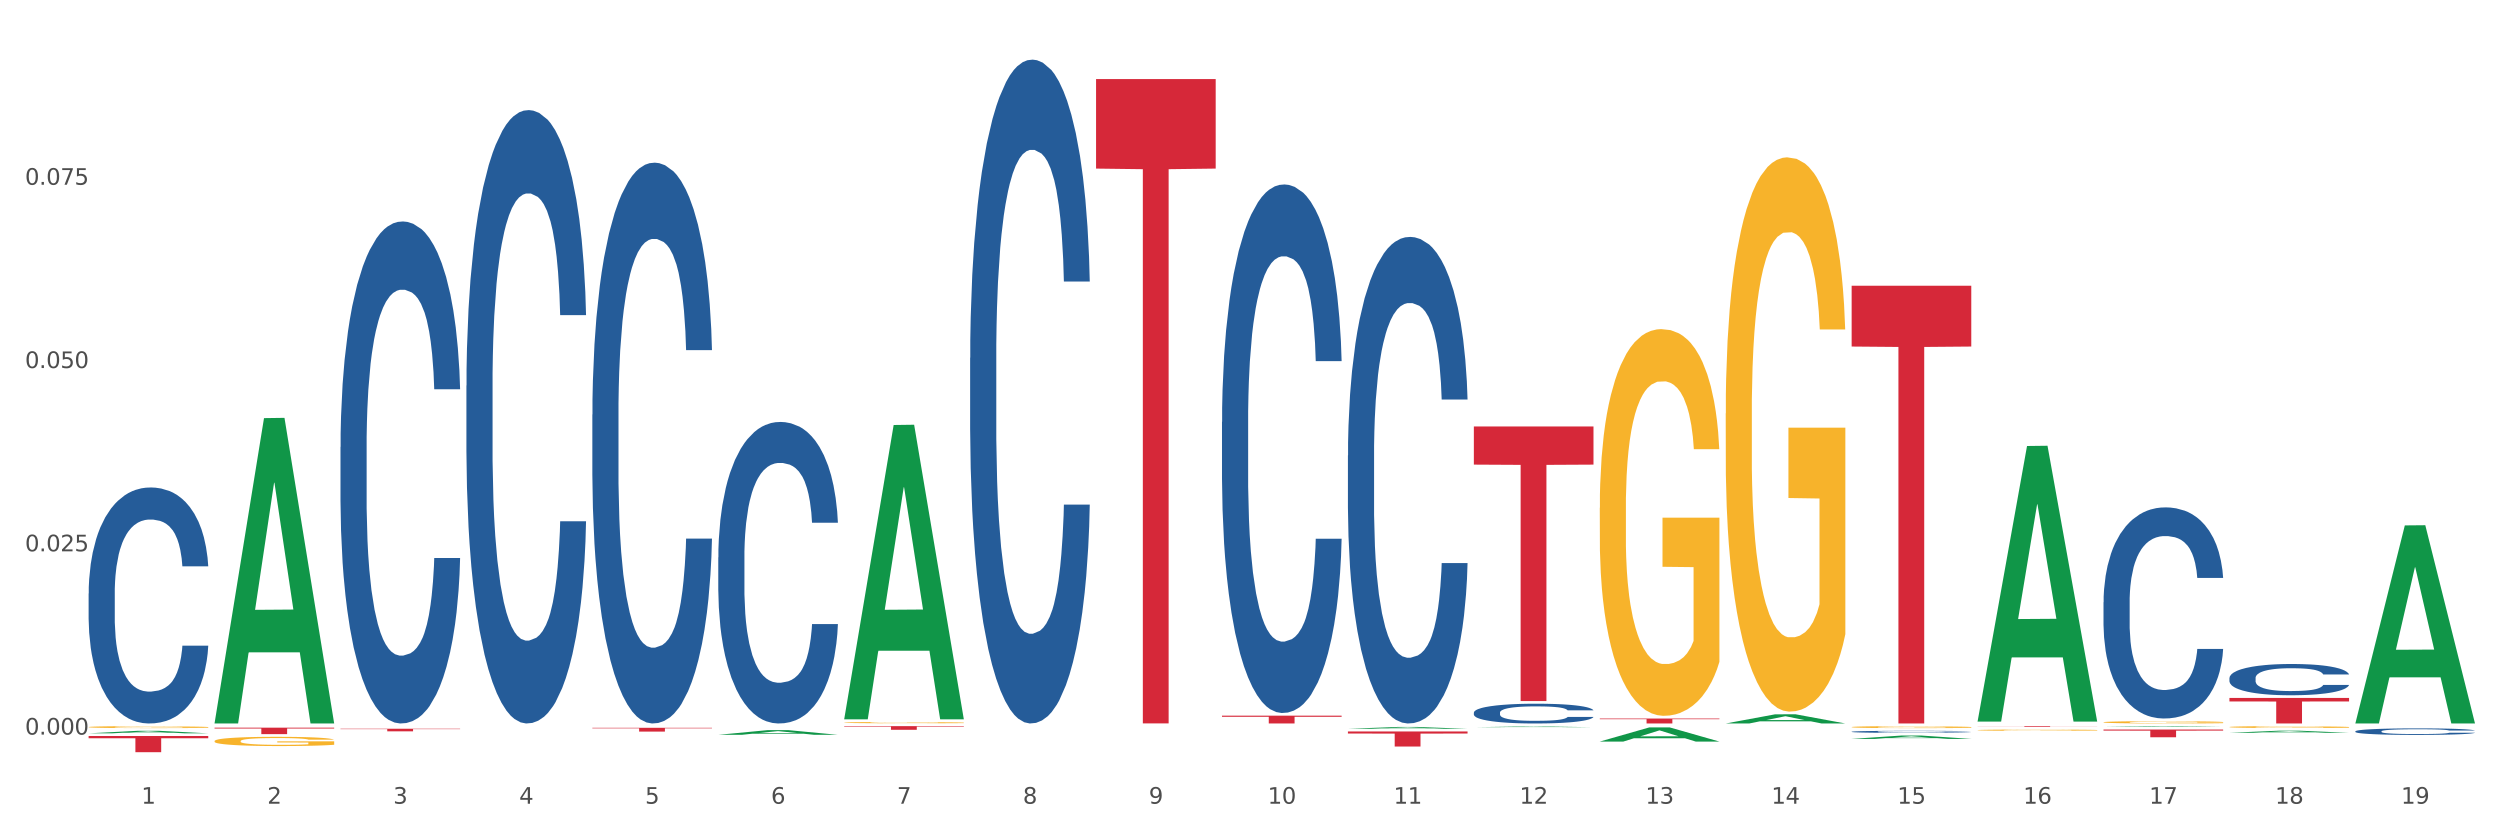 <?xml version="1.0" encoding="utf-8" standalone="no"?>
<!DOCTYPE svg PUBLIC "-//W3C//DTD SVG 1.1//EN"
  "http://www.w3.org/Graphics/SVG/1.1/DTD/svg11.dtd">
<svg xmlns:xlink="http://www.w3.org/1999/xlink" width="1080pt" height="360pt" viewBox="0 0 1080 360" xmlns="http://www.w3.org/2000/svg" version="1.1">
 <rect x="0" y="0" width="1080" height="360" fill="#333333" stroke="none"/>
 <defs>
  <style type="text/css">*{stroke-linejoin: round; stroke-linecap: butt}</style>
 </defs>
 <g id="figure_1">
  <g id="patch_1">
   <path d="M 0 360 
L 1080 360 
L 1080 0 
L 0 0 
z
" style="fill: #ffffff; stroke: #ffffff; stroke-linejoin: miter"/>
  </g>
  <g id="axes_1">
   <g id="matplotlib.axis_1">
    <g id="xtick_1">
     <g id="text_1">
      <!-- 1 -->
      <g style="fill: #4d4d4d" transform="translate(61.07 347.204) scale(0.096 -0.096)">
       <defs>
        <path id="DejaVuSans-31" d="M 794 531 
L 1825 531 
L 1825 4091 
L 703 3866 
L 703 4441 
L 1819 4666 
L 2450 4666 
L 2450 531 
L 3481 531 
L 3481 0 
L 794 0 
L 794 531 
z
" transform="scale(0.016)"/>
       </defs>
       <use xlink:href="#DejaVuSans-31"/>
      </g>
     </g>
    </g>
    <g id="xtick_2">
     <g id="text_2">
      <!-- 2 -->
      <g style="fill: #4d4d4d" transform="translate(115.472 347.204) scale(0.096 -0.096)">
       <defs>
        <path id="DejaVuSans-32" d="M 1228 531 
L 3431 531 
L 3431 0 
L 469 0 
L 469 531 
Q 828 903 1448 1529 
Q 2069 2156 2228 2338 
Q 2531 2678 2651 2914 
Q 2772 3150 2772 3378 
Q 2772 3750 2511 3984 
Q 2250 4219 1831 4219 
Q 1534 4219 1204 4116 
Q 875 4013 500 3803 
L 500 4441 
Q 881 4594 1212 4672 
Q 1544 4750 1819 4750 
Q 2544 4750 2975 4387 
Q 3406 4025 3406 3419 
Q 3406 3131 3298 2873 
Q 3191 2616 2906 2266 
Q 2828 2175 2409 1742 
Q 1991 1309 1228 531 
z
" transform="scale(0.016)"/>
       </defs>
       <use xlink:href="#DejaVuSans-32"/>
      </g>
     </g>
    </g>
    <g id="xtick_3">
     <g id="text_3">
      <!-- 3 -->
      <g style="fill: #4d4d4d" transform="translate(169.874 347.204) scale(0.096 -0.096)">
       <defs>
        <path id="DejaVuSans-33" d="M 2597 2516 
Q 3050 2419 3304 2112 
Q 3559 1806 3559 1356 
Q 3559 666 3084 287 
Q 2609 -91 1734 -91 
Q 1441 -91 1130 -33 
Q 819 25 488 141 
L 488 750 
Q 750 597 1062 519 
Q 1375 441 1716 441 
Q 2309 441 2620 675 
Q 2931 909 2931 1356 
Q 2931 1769 2642 2001 
Q 2353 2234 1838 2234 
L 1294 2234 
L 1294 2753 
L 1863 2753 
Q 2328 2753 2575 2939 
Q 2822 3125 2822 3475 
Q 2822 3834 2567 4026 
Q 2313 4219 1838 4219 
Q 1578 4219 1281 4162 
Q 984 4106 628 3988 
L 628 4550 
Q 988 4650 1302 4700 
Q 1616 4750 1894 4750 
Q 2613 4750 3031 4423 
Q 3450 4097 3450 3541 
Q 3450 3153 3228 2886 
Q 3006 2619 2597 2516 
z
" transform="scale(0.016)"/>
       </defs>
       <use xlink:href="#DejaVuSans-33"/>
      </g>
     </g>
    </g>
    <g id="xtick_4">
     <g id="text_4">
      <!-- 4 -->
      <g style="fill: #4d4d4d" transform="translate(224.276 347.204) scale(0.096 -0.096)">
       <defs>
        <path id="DejaVuSans-34" d="M 2419 4116 
L 825 1625 
L 2419 1625 
L 2419 4116 
z
M 2253 4666 
L 3047 4666 
L 3047 1625 
L 3713 1625 
L 3713 1100 
L 3047 1100 
L 3047 0 
L 2419 0 
L 2419 1100 
L 313 1100 
L 313 1709 
L 2253 4666 
z
" transform="scale(0.016)"/>
       </defs>
       <use xlink:href="#DejaVuSans-34"/>
      </g>
     </g>
    </g>
    <g id="xtick_5">
     <g id="text_5">
      <!-- 5 -->
      <g style="fill: #4d4d4d" transform="translate(278.678 347.204) scale(0.096 -0.096)">
       <defs>
        <path id="DejaVuSans-35" d="M 691 4666 
L 3169 4666 
L 3169 4134 
L 1269 4134 
L 1269 2991 
Q 1406 3038 1543 3061 
Q 1681 3084 1819 3084 
Q 2600 3084 3056 2656 
Q 3513 2228 3513 1497 
Q 3513 744 3044 326 
Q 2575 -91 1722 -91 
Q 1428 -91 1123 -41 
Q 819 9 494 109 
L 494 744 
Q 775 591 1075 516 
Q 1375 441 1709 441 
Q 2250 441 2565 725 
Q 2881 1009 2881 1497 
Q 2881 1984 2565 2268 
Q 2250 2553 1709 2553 
Q 1456 2553 1204 2497 
Q 953 2441 691 2322 
L 691 4666 
z
" transform="scale(0.016)"/>
       </defs>
       <use xlink:href="#DejaVuSans-35"/>
      </g>
     </g>
    </g>
    <g id="xtick_6">
     <g id="text_6">
      <!-- 6 -->
      <g style="fill: #4d4d4d" transform="translate(333.08 347.204) scale(0.096 -0.096)">
       <defs>
        <path id="DejaVuSans-36" d="M 2113 2584 
Q 1688 2584 1439 2293 
Q 1191 2003 1191 1497 
Q 1191 994 1439 701 
Q 1688 409 2113 409 
Q 2538 409 2786 701 
Q 3034 994 3034 1497 
Q 3034 2003 2786 2293 
Q 2538 2584 2113 2584 
z
M 3366 4563 
L 3366 3988 
Q 3128 4100 2886 4159 
Q 2644 4219 2406 4219 
Q 1781 4219 1451 3797 
Q 1122 3375 1075 2522 
Q 1259 2794 1537 2939 
Q 1816 3084 2150 3084 
Q 2853 3084 3261 2657 
Q 3669 2231 3669 1497 
Q 3669 778 3244 343 
Q 2819 -91 2113 -91 
Q 1303 -91 875 529 
Q 447 1150 447 2328 
Q 447 3434 972 4092 
Q 1497 4750 2381 4750 
Q 2619 4750 2861 4703 
Q 3103 4656 3366 4563 
z
" transform="scale(0.016)"/>
       </defs>
       <use xlink:href="#DejaVuSans-36"/>
      </g>
     </g>
    </g>
    <g id="xtick_7">
     <g id="text_7">
      <!-- 7 -->
      <g style="fill: #4d4d4d" transform="translate(387.482 347.204) scale(0.096 -0.096)">
       <defs>
        <path id="DejaVuSans-37" d="M 525 4666 
L 3525 4666 
L 3525 4397 
L 1831 0 
L 1172 0 
L 2766 4134 
L 525 4134 
L 525 4666 
z
" transform="scale(0.016)"/>
       </defs>
       <use xlink:href="#DejaVuSans-37"/>
      </g>
     </g>
    </g>
    <g id="xtick_8">
     <g id="text_8">
      <!-- 8 -->
      <g style="fill: #4d4d4d" transform="translate(441.884 347.204) scale(0.096 -0.096)">
       <defs>
        <path id="DejaVuSans-38" d="M 2034 2216 
Q 1584 2216 1326 1975 
Q 1069 1734 1069 1313 
Q 1069 891 1326 650 
Q 1584 409 2034 409 
Q 2484 409 2743 651 
Q 3003 894 3003 1313 
Q 3003 1734 2745 1975 
Q 2488 2216 2034 2216 
z
M 1403 2484 
Q 997 2584 770 2862 
Q 544 3141 544 3541 
Q 544 4100 942 4425 
Q 1341 4750 2034 4750 
Q 2731 4750 3128 4425 
Q 3525 4100 3525 3541 
Q 3525 3141 3298 2862 
Q 3072 2584 2669 2484 
Q 3125 2378 3379 2068 
Q 3634 1759 3634 1313 
Q 3634 634 3220 271 
Q 2806 -91 2034 -91 
Q 1263 -91 848 271 
Q 434 634 434 1313 
Q 434 1759 690 2068 
Q 947 2378 1403 2484 
z
M 1172 3481 
Q 1172 3119 1398 2916 
Q 1625 2713 2034 2713 
Q 2441 2713 2670 2916 
Q 2900 3119 2900 3481 
Q 2900 3844 2670 4047 
Q 2441 4250 2034 4250 
Q 1625 4250 1398 4047 
Q 1172 3844 1172 3481 
z
" transform="scale(0.016)"/>
       </defs>
       <use xlink:href="#DejaVuSans-38"/>
      </g>
     </g>
    </g>
    <g id="xtick_9">
     <g id="text_9">
      <!-- 9 -->
      <g style="fill: #4d4d4d" transform="translate(496.286 347.204) scale(0.096 -0.096)">
       <defs>
        <path id="DejaVuSans-39" d="M 703 97 
L 703 672 
Q 941 559 1184 500 
Q 1428 441 1663 441 
Q 2288 441 2617 861 
Q 2947 1281 2994 2138 
Q 2813 1869 2534 1725 
Q 2256 1581 1919 1581 
Q 1219 1581 811 2004 
Q 403 2428 403 3163 
Q 403 3881 828 4315 
Q 1253 4750 1959 4750 
Q 2769 4750 3195 4129 
Q 3622 3509 3622 2328 
Q 3622 1225 3098 567 
Q 2575 -91 1691 -91 
Q 1453 -91 1209 -44 
Q 966 3 703 97 
z
M 1959 2075 
Q 2384 2075 2632 2365 
Q 2881 2656 2881 3163 
Q 2881 3666 2632 3958 
Q 2384 4250 1959 4250 
Q 1534 4250 1286 3958 
Q 1038 3666 1038 3163 
Q 1038 2656 1286 2365 
Q 1534 2075 1959 2075 
z
" transform="scale(0.016)"/>
       </defs>
       <use xlink:href="#DejaVuSans-39"/>
      </g>
     </g>
    </g>
    <g id="xtick_10">
     <g id="text_10">
      <!-- 10 -->
      <g style="fill: #4d4d4d" transform="translate(547.634 347.204) scale(0.096 -0.096)">
       <defs>
        <path id="DejaVuSans-30" d="M 2034 4250 
Q 1547 4250 1301 3770 
Q 1056 3291 1056 2328 
Q 1056 1369 1301 889 
Q 1547 409 2034 409 
Q 2525 409 2770 889 
Q 3016 1369 3016 2328 
Q 3016 3291 2770 3770 
Q 2525 4250 2034 4250 
z
M 2034 4750 
Q 2819 4750 3233 4129 
Q 3647 3509 3647 2328 
Q 3647 1150 3233 529 
Q 2819 -91 2034 -91 
Q 1250 -91 836 529 
Q 422 1150 422 2328 
Q 422 3509 836 4129 
Q 1250 4750 2034 4750 
z
" transform="scale(0.016)"/>
       </defs>
       <use xlink:href="#DejaVuSans-31"/>
       <use xlink:href="#DejaVuSans-30" transform="translate(63.623 0)"/>
      </g>
     </g>
    </g>
    <g id="xtick_11">
     <g id="text_11">
      <!-- 11 -->
      <g style="fill: #4d4d4d" transform="translate(602.035 347.204) scale(0.096 -0.096)">
       <use xlink:href="#DejaVuSans-31"/>
       <use xlink:href="#DejaVuSans-31" transform="translate(63.623 0)"/>
      </g>
     </g>
    </g>
    <g id="xtick_12">
     <g id="text_12">
      <!-- 12 -->
      <g style="fill: #4d4d4d" transform="translate(656.437 347.204) scale(0.096 -0.096)">
       <use xlink:href="#DejaVuSans-31"/>
       <use xlink:href="#DejaVuSans-32" transform="translate(63.623 0)"/>
      </g>
     </g>
    </g>
    <g id="xtick_13">
     <g id="text_13">
      <!-- 13 -->
      <g style="fill: #4d4d4d" transform="translate(710.839 347.204) scale(0.096 -0.096)">
       <use xlink:href="#DejaVuSans-31"/>
       <use xlink:href="#DejaVuSans-33" transform="translate(63.623 0)"/>
      </g>
     </g>
    </g>
    <g id="xtick_14">
     <g id="text_14">
      <!-- 14 -->
      <g style="fill: #4d4d4d" transform="translate(765.241 347.204) scale(0.096 -0.096)">
       <use xlink:href="#DejaVuSans-31"/>
       <use xlink:href="#DejaVuSans-34" transform="translate(63.623 0)"/>
      </g>
     </g>
    </g>
    <g id="xtick_15">
     <g id="text_15">
      <!-- 15 -->
      <g style="fill: #4d4d4d" transform="translate(819.643 347.204) scale(0.096 -0.096)">
       <use xlink:href="#DejaVuSans-31"/>
       <use xlink:href="#DejaVuSans-35" transform="translate(63.623 0)"/>
      </g>
     </g>
    </g>
    <g id="xtick_16">
     <g id="text_16">
      <!-- 16 -->
      <g style="fill: #4d4d4d" transform="translate(874.045 347.204) scale(0.096 -0.096)">
       <use xlink:href="#DejaVuSans-31"/>
       <use xlink:href="#DejaVuSans-36" transform="translate(63.623 0)"/>
      </g>
     </g>
    </g>
    <g id="xtick_17">
     <g id="text_17">
      <!-- 17 -->
      <g style="fill: #4d4d4d" transform="translate(928.447 347.204) scale(0.096 -0.096)">
       <use xlink:href="#DejaVuSans-31"/>
       <use xlink:href="#DejaVuSans-37" transform="translate(63.623 0)"/>
      </g>
     </g>
    </g>
    <g id="xtick_18">
     <g id="text_18">
      <!-- 18 -->
      <g style="fill: #4d4d4d" transform="translate(982.849 347.204) scale(0.096 -0.096)">
       <use xlink:href="#DejaVuSans-31"/>
       <use xlink:href="#DejaVuSans-38" transform="translate(63.623 0)"/>
      </g>
     </g>
    </g>
    <g id="xtick_19">
     <g id="text_19">
      <!-- 19 -->
      <g style="fill: #4d4d4d" transform="translate(1037.251 347.204) scale(0.096 -0.096)">
       <use xlink:href="#DejaVuSans-31"/>
       <use xlink:href="#DejaVuSans-39" transform="translate(63.623 0)"/>
      </g>
     </g>
    </g>
    <g id="xtick_20"/>
    <g id="xtick_21"/>
    <g id="xtick_22"/>
    <g id="xtick_23"/>
    <g id="xtick_24"/>
    <g id="xtick_25"/>
    <g id="xtick_26"/>
    <g id="xtick_27"/>
    <g id="xtick_28"/>
    <g id="xtick_29"/>
    <g id="xtick_30"/>
    <g id="xtick_31"/>
    <g id="xtick_32"/>
    <g id="xtick_33"/>
    <g id="xtick_34"/>
    <g id="xtick_35"/>
    <g id="xtick_36"/>
    <g id="xtick_37"/>
   </g>
   <g id="matplotlib.axis_2">
    <g id="ytick_1">
     <g id="text_20">
      <!-- 0.000 -->
      <g style="fill: #4d4d4d" transform="translate(10.8 317.344) scale(0.096 -0.096)">
       <defs>
        <path id="DejaVuSans-2e" d="M 684 794 
L 1344 794 
L 1344 0 
L 684 0 
L 684 794 
z
" transform="scale(0.016)"/>
       </defs>
       <use xlink:href="#DejaVuSans-30"/>
       <use xlink:href="#DejaVuSans-2e" transform="translate(63.623 0)"/>
       <use xlink:href="#DejaVuSans-30" transform="translate(95.41 0)"/>
       <use xlink:href="#DejaVuSans-30" transform="translate(159.033 0)"/>
       <use xlink:href="#DejaVuSans-30" transform="translate(222.656 0)"/>
      </g>
     </g>
    </g>
    <g id="ytick_2">
     <g id="text_21">
      <!-- 0.025 -->
      <g style="fill: #4d4d4d" transform="translate(10.8 238.168) scale(0.096 -0.096)">
       <use xlink:href="#DejaVuSans-30"/>
       <use xlink:href="#DejaVuSans-2e" transform="translate(63.623 0)"/>
       <use xlink:href="#DejaVuSans-30" transform="translate(95.41 0)"/>
       <use xlink:href="#DejaVuSans-32" transform="translate(159.033 0)"/>
       <use xlink:href="#DejaVuSans-35" transform="translate(222.656 0)"/>
      </g>
     </g>
    </g>
    <g id="ytick_3">
     <g id="text_22">
      <!-- 0.050 -->
      <g style="fill: #4d4d4d" transform="translate(10.8 158.992) scale(0.096 -0.096)">
       <use xlink:href="#DejaVuSans-30"/>
       <use xlink:href="#DejaVuSans-2e" transform="translate(63.623 0)"/>
       <use xlink:href="#DejaVuSans-30" transform="translate(95.41 0)"/>
       <use xlink:href="#DejaVuSans-35" transform="translate(159.033 0)"/>
       <use xlink:href="#DejaVuSans-30" transform="translate(222.656 0)"/>
      </g>
     </g>
    </g>
    <g id="ytick_4">
     <g id="text_23">
      <!-- 0.075 -->
      <g style="fill: #4d4d4d" transform="translate(10.8 79.816) scale(0.096 -0.096)">
       <use xlink:href="#DejaVuSans-30"/>
       <use xlink:href="#DejaVuSans-2e" transform="translate(63.623 0)"/>
       <use xlink:href="#DejaVuSans-30" transform="translate(95.41 0)"/>
       <use xlink:href="#DejaVuSans-37" transform="translate(159.033 0)"/>
       <use xlink:href="#DejaVuSans-35" transform="translate(222.656 0)"/>
      </g>
     </g>
    </g>
    <g id="ytick_5"/>
    <g id="ytick_6"/>
    <g id="ytick_7"/>
    <g id="ytick_8"/>
   </g>
   <g id="PolyCollection_1">
    <path d="M 38.283 316.798 
L 38.336 316.797 
L 59.648 315.698 
L 68.493 315.697 
L 89.965 316.8 
L 79.735 316.8 
L 75.1 316.543 
L 53.095 316.543 
L 52.935 316.547 
L 48.46 316.8 
L 38.283 316.8 
L 38.283 316.798 
L 55.865 316.39 
L 72.329 316.389 
L 64.177 315.932 
L 64.071 315.93 
L 63.964 315.933 
L 55.812 316.389 
L 55.865 316.39 
L 38.283 316.798 
z
" clip-path="url(#p46afbc1c0e)" style="fill: #109648"/>
    <path d="M 908.714 315.167 
L 960.396 315.167 
L 960.396 315.632 
L 940.066 315.635 
L 940.066 318.509 
L 928.922 318.509 
L 928.922 315.635 
L 908.714 315.632 
L 908.714 315.17 
L 908.714 315.167 
z
" clip-path="url(#p46afbc1c0e)" style="fill: #d62839"/>
    <path d="M 854.312 313.697 
L 905.994 313.697 
L 905.994 313.74 
L 885.664 313.74 
L 885.664 314.007 
L 874.52 314.007 
L 874.52 313.74 
L 854.312 313.74 
L 854.312 313.697 
L 854.312 313.697 
z
" clip-path="url(#p46afbc1c0e)" style="fill: #d62839"/>
    <path d="M 799.91 123.424 
L 851.592 123.424 
L 851.592 149.706 
L 831.262 149.883 
L 831.262 312.545 
L 820.118 312.545 
L 820.118 149.883 
L 799.91 149.706 
L 799.91 123.602 
L 799.91 123.424 
z
" clip-path="url(#p46afbc1c0e)" style="fill: #d62839"/>
    <path d="M 691.106 310.392 
L 742.788 310.392 
L 742.788 310.691 
L 722.458 310.693 
L 722.458 312.545 
L 711.314 312.545 
L 711.314 310.693 
L 691.106 310.691 
L 691.106 310.394 
L 691.106 310.392 
z
" clip-path="url(#p46afbc1c0e)" style="fill: #d62839"/>
    <path d="M 636.704 184.231 
L 688.386 184.231 
L 688.386 200.715 
L 668.057 200.826 
L 668.057 302.849 
L 656.912 302.849 
L 656.912 200.826 
L 636.704 200.715 
L 636.704 184.342 
L 636.704 184.231 
z
" clip-path="url(#p46afbc1c0e)" style="fill: #d62839"/>
    <path d="M 582.303 315.994 
L 633.984 315.994 
L 633.984 316.898 
L 613.655 316.904 
L 613.655 322.497 
L 602.51 322.497 
L 602.51 316.904 
L 582.303 316.898 
L 582.303 316 
L 582.303 315.994 
z
" clip-path="url(#p46afbc1c0e)" style="fill: #d62839"/>
    <path d="M 527.901 309.176 
L 579.582 309.176 
L 579.582 309.644 
L 559.253 309.647 
L 559.253 312.545 
L 548.108 312.545 
L 548.108 309.647 
L 527.901 309.644 
L 527.901 309.179 
L 527.901 309.176 
z
" clip-path="url(#p46afbc1c0e)" style="fill: #d62839"/>
    <path d="M 473.499 34.15 
L 525.18 34.15 
L 525.18 72.831 
L 504.851 73.093 
L 504.851 312.498 
L 493.706 312.498 
L 493.706 73.093 
L 473.499 72.831 
L 473.499 34.412 
L 473.499 34.15 
z
" clip-path="url(#p46afbc1c0e)" style="fill: #d62839"/>
    <path d="M 364.695 313.697 
L 416.377 313.697 
L 416.377 313.914 
L 396.047 313.915 
L 396.047 315.26 
L 384.902 315.26 
L 384.902 313.915 
L 364.695 313.914 
L 364.695 313.698 
L 364.695 313.697 
z
" clip-path="url(#p46afbc1c0e)" style="fill: #d62839"/>
    <path d="M 1017.518 315.926 
L 1017.579 315.923 
L 1017.579 315.851 
L 1017.763 315.753 
L 1018.434 315.572 
L 1019.29 315.435 
L 1020.756 315.275 
L 1021.55 315.207 
L 1022.589 315.132 
L 1024.727 315.011 
L 1027.17 314.908 
L 1028.881 314.851 
L 1030.164 314.815 
L 1033.035 314.75 
L 1034.684 314.722 
L 1036.395 314.698 
L 1037.861 314.683 
L 1040.305 314.665 
L 1042.259 314.657 
L 1044.52 314.654 
L 1046.414 314.657 
L 1048.918 314.667 
L 1052.584 314.698 
L 1053.989 314.716 
L 1055.882 314.747 
L 1057.837 314.789 
L 1059.426 314.83 
L 1061.258 314.89 
L 1063.152 314.967 
L 1064.985 315.065 
L 1066.268 315.156 
L 1067.306 315.251 
L 1068.223 315.368 
L 1068.895 315.494 
L 1069.2 315.6 
L 1058.021 315.6 
L 1057.715 315.505 
L 1057.104 315.401 
L 1056.493 315.331 
L 1055.821 315.275 
L 1054.783 315.21 
L 1053.866 315.169 
L 1052.339 315.119 
L 1050.934 315.088 
L 1049.773 315.07 
L 1048.368 315.055 
L 1045.375 315.039 
L 1043.237 315.039 
L 1041.893 315.045 
L 1040.244 315.057 
L 1038.838 315.076 
L 1037.189 315.107 
L 1035.906 315.14 
L 1034.623 315.184 
L 1033.89 315.215 
L 1032.791 315.272 
L 1032.057 315.318 
L 1031.08 315.399 
L 1030.53 315.455 
L 1029.553 315.603 
L 1029.125 315.711 
L 1028.942 315.786 
L 1028.82 315.869 
L 1028.82 316.272 
L 1029.186 316.453 
L 1029.492 316.53 
L 1029.98 316.618 
L 1030.897 316.732 
L 1032.241 316.843 
L 1033.646 316.923 
L 1034.807 316.972 
L 1035.906 317.009 
L 1037.006 317.037 
L 1038.35 317.063 
L 1039.449 317.078 
L 1041.099 317.094 
L 1043.054 317.102 
L 1044.581 317.102 
L 1047.696 317.089 
L 1049.102 317.076 
L 1050.445 317.058 
L 1051.912 317.029 
L 1053.072 316.998 
L 1053.744 316.975 
L 1054.844 316.926 
L 1055.699 316.874 
L 1056.432 316.815 
L 1056.921 316.763 
L 1057.471 316.686 
L 1057.898 316.598 
L 1058.021 316.551 
L 1069.2 316.551 
L 1068.956 316.644 
L 1068.528 316.735 
L 1067.673 316.856 
L 1067.001 316.926 
L 1065.962 317.011 
L 1064.863 317.083 
L 1063.335 317.164 
L 1061.93 317.223 
L 1060.464 317.275 
L 1058.876 317.321 
L 1056.005 317.386 
L 1054.966 317.404 
L 1052.767 317.435 
L 1051.056 317.453 
L 1048.552 317.471 
L 1045.986 317.481 
L 1043.298 317.484 
L 1040.915 317.479 
L 1038.289 317.463 
L 1036.639 317.448 
L 1034.807 317.425 
L 1032.668 317.388 
L 1030.652 317.344 
L 1028.759 317.293 
L 1026.987 317.233 
L 1025.338 317.166 
L 1023.199 317.055 
L 1021.611 316.947 
L 1020.45 316.846 
L 1019.656 316.76 
L 1018.862 316.652 
L 1018.434 316.577 
L 1017.763 316.396 
L 1017.518 316.228 
L 1017.518 315.926 
z
" clip-path="url(#p46afbc1c0e)" style="fill: #255c99"/>
    <path d="M 963.116 292.915 
L 963.177 292.903 
L 963.177 292.557 
L 963.361 292.088 
L 964.033 291.225 
L 964.888 290.571 
L 966.354 289.806 
L 967.148 289.486 
L 968.187 289.128 
L 970.325 288.548 
L 972.768 288.055 
L 974.479 287.783 
L 975.762 287.61 
L 978.633 287.302 
L 980.282 287.166 
L 981.993 287.055 
L 983.459 286.981 
L 985.903 286.895 
L 987.858 286.858 
L 990.118 286.846 
L 992.012 286.858 
L 994.516 286.907 
L 998.182 287.055 
L 999.587 287.142 
L 1001.481 287.29 
L 1003.435 287.487 
L 1005.024 287.684 
L 1006.856 287.968 
L 1008.75 288.338 
L 1010.583 288.807 
L 1011.866 289.239 
L 1012.904 289.695 
L 1013.821 290.25 
L 1014.493 290.855 
L 1014.798 291.361 
L 1003.619 291.361 
L 1003.313 290.904 
L 1002.702 290.411 
L 1002.091 290.078 
L 1001.419 289.806 
L 1000.381 289.498 
L 999.465 289.3 
L 997.937 289.066 
L 996.532 288.918 
L 995.372 288.832 
L 993.966 288.758 
L 990.973 288.684 
L 988.835 288.684 
L 987.491 288.708 
L 985.842 288.77 
L 984.436 288.856 
L 982.787 289.004 
L 981.504 289.165 
L 980.221 289.375 
L 979.488 289.523 
L 978.389 289.794 
L 977.656 290.016 
L 976.678 290.398 
L 976.128 290.67 
L 975.151 291.373 
L 974.723 291.891 
L 974.54 292.249 
L 974.418 292.644 
L 974.418 294.568 
L 974.784 295.432 
L 975.09 295.802 
L 975.578 296.221 
L 976.495 296.764 
L 977.839 297.294 
L 979.244 297.677 
L 980.405 297.911 
L 981.504 298.084 
L 982.604 298.22 
L 983.948 298.343 
L 985.047 298.417 
L 986.697 298.491 
L 988.652 298.528 
L 990.179 298.528 
L 993.294 298.466 
L 994.7 298.405 
L 996.044 298.318 
L 997.51 298.183 
L 998.67 298.035 
L 999.342 297.923 
L 1000.442 297.689 
L 1001.297 297.442 
L 1002.03 297.159 
L 1002.519 296.912 
L 1003.069 296.542 
L 1003.496 296.122 
L 1003.619 295.9 
L 1014.798 295.9 
L 1014.554 296.344 
L 1014.126 296.776 
L 1013.271 297.356 
L 1012.599 297.689 
L 1011.56 298.096 
L 1010.461 298.442 
L 1008.933 298.824 
L 1007.528 299.108 
L 1006.062 299.354 
L 1004.474 299.577 
L 1001.603 299.885 
L 1000.564 299.971 
L 998.365 300.119 
L 996.654 300.206 
L 994.15 300.292 
L 991.584 300.341 
L 988.896 300.354 
L 986.514 300.329 
L 983.887 300.255 
L 982.237 300.181 
L 980.405 300.07 
L 978.266 299.897 
L 976.25 299.688 
L 974.357 299.441 
L 972.585 299.157 
L 970.936 298.836 
L 968.798 298.306 
L 967.209 297.788 
L 966.048 297.307 
L 965.254 296.9 
L 964.46 296.381 
L 964.033 296.024 
L 963.361 295.16 
L 963.116 294.358 
L 963.116 292.915 
z
" clip-path="url(#p46afbc1c0e)" style="fill: #255c99"/>
    <path d="M 963.116 301.505 
L 1014.798 301.505 
L 1014.798 303.04 
L 994.468 303.05 
L 994.468 312.545 
L 983.324 312.545 
L 983.324 303.05 
L 963.116 303.04 
L 963.116 301.516 
L 963.116 301.505 
z
" clip-path="url(#p46afbc1c0e)" style="fill: #d62839"/>
    <path d="M 908.714 260.168 
L 908.775 260.085 
L 908.775 257.753 
L 908.959 254.587 
L 909.631 248.757 
L 910.486 244.342 
L 911.952 239.178 
L 912.746 237.012 
L 913.785 234.597 
L 915.923 230.682 
L 918.366 227.35 
L 920.077 225.518 
L 921.36 224.351 
L 924.231 222.269 
L 925.88 221.353 
L 927.591 220.603 
L 929.057 220.103 
L 931.501 219.52 
L 933.456 219.27 
L 935.716 219.187 
L 937.61 219.27 
L 940.114 219.604 
L 943.78 220.603 
L 945.185 221.186 
L 947.079 222.186 
L 949.033 223.518 
L 950.622 224.851 
L 952.454 226.767 
L 954.348 229.266 
L 956.181 232.431 
L 957.464 235.346 
L 958.502 238.428 
L 959.419 242.176 
L 960.091 246.258 
L 960.396 249.673 
L 949.217 249.673 
L 948.911 246.591 
L 948.3 243.259 
L 947.689 241.01 
L 947.017 239.178 
L 945.979 237.095 
L 945.063 235.763 
L 943.535 234.18 
L 942.13 233.181 
L 940.97 232.598 
L 939.565 232.098 
L 936.571 231.598 
L 934.433 231.598 
L 933.089 231.765 
L 931.44 232.181 
L 930.035 232.764 
L 928.385 233.764 
L 927.102 234.847 
L 925.819 236.263 
L 925.086 237.262 
L 923.987 239.095 
L 923.254 240.594 
L 922.276 243.176 
L 921.726 245.008 
L 920.749 249.756 
L 920.321 253.255 
L 920.138 255.67 
L 920.016 258.336 
L 920.016 271.33 
L 920.382 277.16 
L 920.688 279.659 
L 921.177 282.491 
L 922.093 286.156 
L 923.437 289.738 
L 924.842 292.32 
L 926.003 293.902 
L 927.102 295.069 
L 928.202 295.985 
L 929.546 296.818 
L 930.645 297.317 
L 932.295 297.817 
L 934.25 298.067 
L 935.777 298.067 
L 938.893 297.651 
L 940.298 297.234 
L 941.642 296.651 
L 943.108 295.735 
L 944.268 294.735 
L 944.94 293.986 
L 946.04 292.403 
L 946.895 290.737 
L 947.628 288.821 
L 948.117 287.156 
L 948.667 284.657 
L 949.095 281.825 
L 949.217 280.325 
L 960.396 280.325 
L 960.152 283.324 
L 959.724 286.239 
L 958.869 290.154 
L 958.197 292.403 
L 957.158 295.152 
L 956.059 297.484 
L 954.531 300.066 
L 953.126 301.982 
L 951.66 303.648 
L 950.072 305.147 
L 947.201 307.23 
L 946.162 307.813 
L 943.963 308.812 
L 942.252 309.395 
L 939.748 309.978 
L 937.182 310.311 
L 934.494 310.395 
L 932.112 310.228 
L 929.485 309.728 
L 927.835 309.229 
L 926.003 308.479 
L 923.864 307.313 
L 921.849 305.897 
L 919.955 304.231 
L 918.183 302.315 
L 916.534 300.15 
L 914.396 296.568 
L 912.807 293.069 
L 911.647 289.821 
L 910.852 287.072 
L 910.058 283.574 
L 909.631 281.158 
L 908.959 275.328 
L 908.714 269.914 
L 908.714 260.168 
z
" clip-path="url(#p46afbc1c0e)" style="fill: #255c99"/>
    <path d="M 636.704 307.84 
L 636.766 307.832 
L 636.766 307.614 
L 636.949 307.317 
L 637.621 306.771 
L 638.476 306.357 
L 639.942 305.873 
L 640.736 305.671 
L 641.775 305.444 
L 643.913 305.078 
L 646.357 304.765 
L 648.067 304.594 
L 649.35 304.485 
L 652.221 304.289 
L 653.871 304.204 
L 655.581 304.133 
L 657.047 304.087 
L 659.491 304.032 
L 661.446 304.009 
L 663.706 304.001 
L 665.6 304.009 
L 668.105 304.04 
L 671.77 304.133 
L 673.175 304.188 
L 675.069 304.282 
L 677.024 304.407 
L 678.612 304.531 
L 680.445 304.711 
L 682.338 304.945 
L 684.171 305.241 
L 685.454 305.515 
L 686.493 305.803 
L 687.409 306.154 
L 688.081 306.537 
L 688.386 306.857 
L 677.207 306.857 
L 676.901 306.568 
L 676.291 306.256 
L 675.68 306.045 
L 675.008 305.873 
L 673.969 305.678 
L 673.053 305.554 
L 671.526 305.405 
L 670.121 305.312 
L 668.96 305.257 
L 667.555 305.21 
L 664.561 305.163 
L 662.423 305.163 
L 661.079 305.179 
L 659.43 305.218 
L 658.025 305.273 
L 656.375 305.366 
L 655.092 305.468 
L 653.81 305.6 
L 653.077 305.694 
L 651.977 305.866 
L 651.244 306.006 
L 650.266 306.248 
L 649.717 306.42 
L 648.739 306.864 
L 648.312 307.192 
L 648.128 307.418 
L 648.006 307.668 
L 648.006 308.885 
L 648.373 309.432 
L 648.678 309.666 
L 649.167 309.931 
L 650.083 310.274 
L 651.427 310.61 
L 652.832 310.852 
L 653.993 311 
L 655.092 311.109 
L 656.192 311.195 
L 657.536 311.273 
L 658.636 311.32 
L 660.285 311.367 
L 662.24 311.39 
L 663.767 311.39 
L 666.883 311.351 
L 668.288 311.312 
L 669.632 311.257 
L 671.098 311.172 
L 672.259 311.078 
L 672.931 311.008 
L 674.03 310.86 
L 674.886 310.703 
L 675.619 310.524 
L 676.107 310.368 
L 676.657 310.134 
L 677.085 309.869 
L 677.207 309.728 
L 688.386 309.728 
L 688.142 310.009 
L 687.714 310.282 
L 686.859 310.649 
L 686.187 310.86 
L 685.149 311.117 
L 684.049 311.336 
L 682.522 311.577 
L 681.117 311.757 
L 679.651 311.913 
L 678.062 312.053 
L 675.191 312.248 
L 674.152 312.303 
L 671.953 312.397 
L 670.243 312.451 
L 667.738 312.506 
L 665.172 312.537 
L 662.484 312.545 
L 660.102 312.529 
L 657.475 312.483 
L 655.826 312.436 
L 653.993 312.365 
L 651.855 312.256 
L 649.839 312.124 
L 647.945 311.968 
L 646.173 311.788 
L 644.524 311.585 
L 642.386 311.25 
L 640.797 310.922 
L 639.637 310.618 
L 638.843 310.36 
L 638.048 310.032 
L 637.621 309.806 
L 636.949 309.26 
L 636.704 308.753 
L 636.704 307.84 
z
" clip-path="url(#p46afbc1c0e)" style="fill: #255c99"/>
    <path d="M 582.303 196.789 
L 582.364 196.597 
L 582.364 191.222 
L 582.547 183.927 
L 583.219 170.489 
L 584.074 160.315 
L 585.54 148.413 
L 586.334 143.422 
L 587.373 137.855 
L 589.511 128.832 
L 591.955 121.153 
L 593.665 116.93 
L 594.948 114.243 
L 597.819 109.443 
L 599.469 107.332 
L 601.179 105.604 
L 602.645 104.452 
L 605.089 103.108 
L 607.044 102.533 
L 609.304 102.341 
L 611.198 102.533 
L 613.703 103.3 
L 617.368 105.604 
L 618.773 106.948 
L 620.667 109.251 
L 622.622 112.323 
L 624.21 115.394 
L 626.043 119.81 
L 627.937 125.569 
L 629.769 132.863 
L 631.052 139.582 
L 632.091 146.685 
L 633.007 155.324 
L 633.679 164.73 
L 633.984 172.601 
L 622.805 172.601 
L 622.5 165.498 
L 621.889 157.819 
L 621.278 152.636 
L 620.606 148.413 
L 619.567 143.614 
L 618.651 140.542 
L 617.124 136.895 
L 615.719 134.591 
L 614.558 133.247 
L 613.153 132.096 
L 610.159 130.944 
L 608.021 130.944 
L 606.677 131.328 
L 605.028 132.288 
L 603.623 133.631 
L 601.973 135.935 
L 600.691 138.431 
L 599.408 141.694 
L 598.675 143.998 
L 597.575 148.221 
L 596.842 151.676 
L 595.864 157.627 
L 595.315 161.851 
L 594.337 172.793 
L 593.91 180.855 
L 593.726 186.422 
L 593.604 192.565 
L 593.604 222.512 
L 593.971 235.95 
L 594.276 241.709 
L 594.765 248.236 
L 595.681 256.682 
L 597.025 264.937 
L 598.43 270.888 
L 599.591 274.535 
L 600.691 277.223 
L 601.79 279.335 
L 603.134 281.254 
L 604.234 282.406 
L 605.883 283.558 
L 607.838 284.134 
L 609.365 284.134 
L 612.481 283.174 
L 613.886 282.214 
L 615.23 280.87 
L 616.696 278.759 
L 617.857 276.455 
L 618.529 274.727 
L 619.628 271.08 
L 620.484 267.241 
L 621.217 262.825 
L 621.705 258.986 
L 622.255 253.227 
L 622.683 246.7 
L 622.805 243.245 
L 633.984 243.245 
L 633.74 250.156 
L 633.312 256.874 
L 632.457 265.897 
L 631.785 271.08 
L 630.747 277.415 
L 629.647 282.79 
L 628.12 288.741 
L 626.715 293.156 
L 625.249 296.996 
L 623.66 300.451 
L 620.789 305.25 
L 619.75 306.594 
L 617.551 308.898 
L 615.841 310.241 
L 613.336 311.585 
L 610.77 312.353 
L 608.082 312.545 
L 605.7 312.161 
L 603.073 311.009 
L 601.424 309.857 
L 599.591 308.13 
L 597.453 305.442 
L 595.437 302.179 
L 593.543 298.339 
L 591.771 293.924 
L 590.122 288.933 
L 587.984 280.678 
L 586.396 272.616 
L 585.235 265.129 
L 584.441 258.794 
L 583.646 250.731 
L 583.219 245.164 
L 582.547 231.727 
L 582.303 219.249 
L 582.303 196.789 
z
" clip-path="url(#p46afbc1c0e)" style="fill: #255c99"/>
    <path d="M 527.901 182.279 
L 527.962 182.07 
L 527.962 176.232 
L 528.145 168.307 
L 528.817 153.71 
L 529.672 142.658 
L 531.138 129.729 
L 531.932 124.307 
L 532.971 118.26 
L 535.109 108.458 
L 537.553 100.117 
L 539.263 95.529 
L 540.546 92.61 
L 543.417 87.397 
L 545.067 85.103 
L 546.777 83.226 
L 548.243 81.975 
L 550.687 80.515 
L 552.642 79.89 
L 554.902 79.681 
L 556.796 79.89 
L 559.301 80.724 
L 562.966 83.226 
L 564.371 84.686 
L 566.265 87.188 
L 568.22 90.525 
L 569.808 93.861 
L 571.641 98.657 
L 573.535 104.913 
L 575.367 112.838 
L 576.65 120.136 
L 577.689 127.852 
L 578.605 137.236 
L 579.277 147.454 
L 579.582 156.004 
L 568.403 156.004 
L 568.098 148.288 
L 567.487 139.947 
L 566.876 134.317 
L 566.204 129.729 
L 565.165 124.515 
L 564.249 121.179 
L 562.722 117.217 
L 561.317 114.714 
L 560.156 113.255 
L 558.751 112.004 
L 555.757 110.752 
L 553.619 110.752 
L 552.275 111.169 
L 550.626 112.212 
L 549.221 113.672 
L 547.571 116.174 
L 546.289 118.885 
L 545.006 122.43 
L 544.273 124.933 
L 543.173 129.52 
L 542.44 133.274 
L 541.462 139.738 
L 540.913 144.326 
L 539.935 156.212 
L 539.508 164.971 
L 539.324 171.018 
L 539.202 177.691 
L 539.202 210.222 
L 539.569 224.82 
L 539.874 231.076 
L 540.363 238.166 
L 541.279 247.341 
L 542.623 256.308 
L 544.028 262.772 
L 545.189 266.735 
L 546.289 269.654 
L 547.388 271.948 
L 548.732 274.033 
L 549.832 275.284 
L 551.481 276.536 
L 553.436 277.161 
L 554.963 277.161 
L 558.079 276.118 
L 559.484 275.076 
L 560.828 273.616 
L 562.294 271.322 
L 563.455 268.82 
L 564.127 266.943 
L 565.226 262.981 
L 566.082 258.81 
L 566.815 254.014 
L 567.303 249.843 
L 567.853 243.587 
L 568.281 236.497 
L 568.403 232.744 
L 579.582 232.744 
L 579.338 240.251 
L 578.91 247.55 
L 578.055 257.351 
L 577.383 262.981 
L 576.345 269.863 
L 575.245 275.701 
L 573.718 282.166 
L 572.313 286.962 
L 570.847 291.133 
L 569.258 294.886 
L 566.387 300.1 
L 565.349 301.559 
L 563.149 304.062 
L 561.439 305.522 
L 558.934 306.981 
L 556.368 307.815 
L 553.68 308.024 
L 551.298 307.607 
L 548.671 306.356 
L 547.022 305.104 
L 545.189 303.228 
L 543.051 300.308 
L 541.035 296.763 
L 539.141 292.593 
L 537.369 287.796 
L 535.72 282.374 
L 533.582 273.408 
L 531.994 264.649 
L 530.833 256.516 
L 530.039 249.635 
L 529.245 240.877 
L 528.817 234.829 
L 528.145 220.232 
L 527.901 206.677 
L 527.901 182.279 
z
" clip-path="url(#p46afbc1c0e)" style="fill: #255c99"/>
    <path d="M 419.097 154.617 
L 419.158 154.355 
L 419.158 147.021 
L 419.341 137.069 
L 420.013 118.736 
L 420.868 104.855 
L 422.334 88.617 
L 423.129 81.807 
L 424.167 74.212 
L 426.305 61.902 
L 428.749 51.426 
L 430.459 45.664 
L 431.742 41.998 
L 434.613 35.45 
L 436.263 32.569 
L 437.973 30.212 
L 439.44 28.64 
L 441.883 26.807 
L 443.838 26.021 
L 446.098 25.759 
L 447.992 26.021 
L 450.497 27.069 
L 454.162 30.212 
L 455.567 32.045 
L 457.461 35.188 
L 459.416 39.379 
L 461.004 43.569 
L 462.837 49.593 
L 464.731 57.45 
L 466.563 67.402 
L 467.846 76.569 
L 468.885 86.259 
L 469.801 98.045 
L 470.473 110.878 
L 470.779 121.617 
L 459.599 121.617 
L 459.294 111.926 
L 458.683 101.45 
L 458.072 94.378 
L 457.4 88.617 
L 456.361 82.069 
L 455.445 77.879 
L 453.918 72.902 
L 452.513 69.759 
L 451.352 67.926 
L 449.947 66.355 
L 446.954 64.783 
L 444.815 64.783 
L 443.471 65.307 
L 441.822 66.617 
L 440.417 68.45 
L 438.768 71.593 
L 437.485 74.998 
L 436.202 79.45 
L 435.469 82.593 
L 434.369 88.355 
L 433.636 93.069 
L 432.659 101.188 
L 432.109 106.95 
L 431.131 121.878 
L 430.704 132.878 
L 430.52 140.474 
L 430.398 148.855 
L 430.398 189.712 
L 430.765 208.045 
L 431.07 215.902 
L 431.559 224.807 
L 432.475 236.331 
L 433.819 247.593 
L 435.224 255.712 
L 436.385 260.688 
L 437.485 264.355 
L 438.584 267.235 
L 439.928 269.855 
L 441.028 271.426 
L 442.677 272.997 
L 444.632 273.783 
L 446.159 273.783 
L 449.275 272.474 
L 450.68 271.164 
L 452.024 269.331 
L 453.49 266.45 
L 454.651 263.307 
L 455.323 260.95 
L 456.422 255.974 
L 457.278 250.735 
L 458.011 244.712 
L 458.5 239.474 
L 459.049 231.616 
L 459.477 222.712 
L 459.599 217.997 
L 470.779 217.997 
L 470.534 227.426 
L 470.107 236.593 
L 469.251 248.902 
L 468.579 255.974 
L 467.541 264.616 
L 466.441 271.95 
L 464.914 280.069 
L 463.509 286.093 
L 462.043 291.331 
L 460.454 296.045 
L 457.583 302.593 
L 456.545 304.426 
L 454.345 307.569 
L 452.635 309.402 
L 450.13 311.235 
L 447.564 312.283 
L 444.877 312.545 
L 442.494 312.021 
L 439.867 310.45 
L 438.218 308.878 
L 436.385 306.521 
L 434.247 302.854 
L 432.231 298.402 
L 430.337 293.164 
L 428.566 287.14 
L 426.916 280.331 
L 424.778 269.069 
L 423.19 258.069 
L 422.029 247.855 
L 421.235 239.212 
L 420.441 228.212 
L 420.013 220.616 
L 419.341 202.283 
L 419.097 185.259 
L 419.097 154.617 
z
" clip-path="url(#p46afbc1c0e)" style="fill: #255c99"/>
    <path d="M 310.293 240.809 
L 310.354 240.69 
L 310.354 237.359 
L 310.537 232.838 
L 311.209 224.51 
L 312.064 218.205 
L 313.531 210.829 
L 314.325 207.736 
L 315.363 204.286 
L 317.501 198.695 
L 319.945 193.936 
L 321.655 191.319 
L 322.938 189.653 
L 325.81 186.679 
L 327.459 185.371 
L 329.169 184.3 
L 330.636 183.586 
L 333.079 182.753 
L 335.034 182.396 
L 337.294 182.278 
L 339.188 182.396 
L 341.693 182.872 
L 345.358 184.3 
L 346.763 185.133 
L 348.657 186.56 
L 350.612 188.464 
L 352.2 190.367 
L 354.033 193.103 
L 355.927 196.672 
L 357.759 201.193 
L 359.042 205.357 
L 360.081 209.759 
L 360.997 215.112 
L 361.669 220.941 
L 361.975 225.819 
L 350.795 225.819 
L 350.49 221.417 
L 349.879 216.659 
L 349.268 213.447 
L 348.596 210.829 
L 347.557 207.855 
L 346.641 205.952 
L 345.114 203.691 
L 343.709 202.264 
L 342.548 201.431 
L 341.143 200.717 
L 338.15 200.003 
L 336.012 200.003 
L 334.668 200.241 
L 333.018 200.836 
L 331.613 201.669 
L 329.964 203.097 
L 328.681 204.643 
L 327.398 206.665 
L 326.665 208.093 
L 325.565 210.71 
L 324.832 212.852 
L 323.855 216.54 
L 323.305 219.157 
L 322.327 225.938 
L 321.9 230.934 
L 321.717 234.384 
L 321.594 238.191 
L 321.594 256.75 
L 321.961 265.078 
L 322.266 268.647 
L 322.755 272.691 
L 323.671 277.926 
L 325.015 283.041 
L 326.42 286.729 
L 327.581 288.99 
L 328.681 290.655 
L 329.78 291.964 
L 331.124 293.154 
L 332.224 293.867 
L 333.873 294.581 
L 335.828 294.938 
L 337.355 294.938 
L 340.471 294.343 
L 341.876 293.748 
L 343.22 292.916 
L 344.686 291.607 
L 345.847 290.179 
L 346.519 289.109 
L 347.619 286.848 
L 348.474 284.469 
L 349.207 281.733 
L 349.696 279.354 
L 350.245 275.785 
L 350.673 271.74 
L 350.795 269.598 
L 361.975 269.598 
L 361.73 273.881 
L 361.303 278.045 
L 360.447 283.636 
L 359.775 286.848 
L 358.737 290.774 
L 357.637 294.105 
L 356.11 297.793 
L 354.705 300.529 
L 353.239 302.909 
L 351.65 305.05 
L 348.779 308.024 
L 347.741 308.857 
L 345.541 310.285 
L 343.831 311.117 
L 341.326 311.95 
L 338.761 312.426 
L 336.073 312.545 
L 333.69 312.307 
L 331.063 311.593 
L 329.414 310.879 
L 327.581 309.809 
L 325.443 308.143 
L 323.427 306.121 
L 321.533 303.742 
L 319.762 301.005 
L 318.112 297.912 
L 315.974 292.797 
L 314.386 287.8 
L 313.225 283.16 
L 312.431 279.235 
L 311.637 274.238 
L 311.209 270.788 
L 310.537 262.46 
L 310.293 254.728 
L 310.293 240.809 
z
" clip-path="url(#p46afbc1c0e)" style="fill: #255c99"/>
    <path d="M 255.891 179.127 
L 255.952 178.906 
L 255.952 172.711 
L 256.135 164.303 
L 256.807 148.815 
L 257.662 137.089 
L 259.129 123.371 
L 259.923 117.618 
L 260.961 111.202 
L 263.099 100.803 
L 265.543 91.952 
L 267.253 87.085 
L 268.536 83.987 
L 271.408 78.456 
L 273.057 76.022 
L 274.768 74.03 
L 276.234 72.703 
L 278.677 71.154 
L 280.632 70.49 
L 282.892 70.269 
L 284.786 70.49 
L 287.291 71.375 
L 290.956 74.03 
L 292.361 75.579 
L 294.255 78.234 
L 296.21 81.774 
L 297.798 85.315 
L 299.631 90.403 
L 301.525 97.041 
L 303.357 105.449 
L 304.64 113.193 
L 305.679 121.379 
L 306.595 131.336 
L 307.267 142.177 
L 307.573 151.249 
L 296.393 151.249 
L 296.088 143.063 
L 295.477 134.212 
L 294.866 128.238 
L 294.194 123.371 
L 293.156 117.839 
L 292.239 114.299 
L 290.712 110.095 
L 289.307 107.44 
L 288.146 105.891 
L 286.741 104.564 
L 283.748 103.236 
L 281.61 103.236 
L 280.266 103.679 
L 278.616 104.785 
L 277.211 106.334 
L 275.562 108.989 
L 274.279 111.865 
L 272.996 115.627 
L 272.263 118.282 
L 271.163 123.149 
L 270.43 127.132 
L 269.453 133.991 
L 268.903 138.859 
L 267.925 151.47 
L 267.498 160.763 
L 267.315 167.179 
L 267.192 174.26 
L 267.192 208.776 
L 267.559 224.264 
L 267.864 230.901 
L 268.353 238.424 
L 269.269 248.159 
L 270.613 257.673 
L 272.018 264.532 
L 273.179 268.736 
L 274.279 271.834 
L 275.378 274.268 
L 276.722 276.48 
L 277.822 277.808 
L 279.471 279.135 
L 281.426 279.799 
L 282.954 279.799 
L 286.069 278.693 
L 287.474 277.586 
L 288.818 276.038 
L 290.284 273.604 
L 291.445 270.949 
L 292.117 268.957 
L 293.217 264.754 
L 294.072 260.328 
L 294.805 255.24 
L 295.294 250.814 
L 295.843 244.177 
L 296.271 236.654 
L 296.393 232.671 
L 307.573 232.671 
L 307.328 240.637 
L 306.901 248.381 
L 306.045 258.78 
L 305.373 264.754 
L 304.335 272.055 
L 303.235 278.25 
L 301.708 285.109 
L 300.303 290.198 
L 298.837 294.623 
L 297.249 298.606 
L 294.377 304.137 
L 293.339 305.686 
L 291.14 308.341 
L 289.429 309.89 
L 286.924 311.439 
L 284.359 312.324 
L 281.671 312.545 
L 279.288 312.102 
L 276.661 310.775 
L 275.012 309.447 
L 273.179 307.456 
L 271.041 304.358 
L 269.025 300.597 
L 267.131 296.172 
L 265.36 291.083 
L 263.71 285.33 
L 261.572 275.816 
L 259.984 266.524 
L 258.823 257.895 
L 258.029 250.593 
L 257.235 241.3 
L 256.807 234.884 
L 256.135 219.396 
L 255.891 205.014 
L 255.891 179.127 
z
" clip-path="url(#p46afbc1c0e)" style="fill: #255c99"/>
    <path d="M 201.489 166.62 
L 201.55 166.378 
L 201.55 159.602 
L 201.733 150.406 
L 202.405 133.466 
L 203.26 120.64 
L 204.727 105.636 
L 205.521 99.344 
L 206.559 92.326 
L 208.697 80.952 
L 211.141 71.272 
L 212.852 65.948 
L 214.134 62.56 
L 217.006 56.51 
L 218.655 53.848 
L 220.366 51.67 
L 221.832 50.218 
L 224.275 48.524 
L 226.23 47.798 
L 228.49 47.556 
L 230.384 47.798 
L 232.889 48.766 
L 236.554 51.67 
L 237.959 53.364 
L 239.853 56.268 
L 241.808 60.14 
L 243.396 64.012 
L 245.229 69.578 
L 247.123 76.838 
L 248.956 86.034 
L 250.238 94.504 
L 251.277 103.458 
L 252.193 114.348 
L 252.865 126.206 
L 253.171 136.128 
L 241.991 136.128 
L 241.686 127.174 
L 241.075 117.494 
L 240.464 110.96 
L 239.792 105.636 
L 238.754 99.586 
L 237.837 95.714 
L 236.31 91.116 
L 234.905 88.212 
L 233.744 86.518 
L 232.339 85.066 
L 229.346 83.614 
L 227.208 83.614 
L 225.864 84.098 
L 224.214 85.308 
L 222.809 87.002 
L 221.16 89.906 
L 219.877 93.052 
L 218.594 97.166 
L 217.861 100.07 
L 216.761 105.394 
L 216.028 109.75 
L 215.051 117.252 
L 214.501 122.576 
L 213.524 136.37 
L 213.096 146.534 
L 212.913 153.552 
L 212.79 161.296 
L 212.79 199.048 
L 213.157 215.987 
L 213.462 223.247 
L 213.951 231.475 
L 214.867 242.123 
L 216.211 252.529 
L 217.617 260.031 
L 218.777 264.629 
L 219.877 268.017 
L 220.976 270.679 
L 222.32 273.099 
L 223.42 274.551 
L 225.069 276.003 
L 227.024 276.729 
L 228.552 276.729 
L 231.667 275.519 
L 233.072 274.309 
L 234.416 272.615 
L 235.882 269.953 
L 237.043 267.049 
L 237.715 264.871 
L 238.815 260.273 
L 239.67 255.433 
L 240.403 249.867 
L 240.892 245.027 
L 241.441 237.767 
L 241.869 229.539 
L 241.991 225.183 
L 253.171 225.183 
L 252.926 233.895 
L 252.499 242.365 
L 251.643 253.739 
L 250.971 260.273 
L 249.933 268.259 
L 248.833 275.035 
L 247.306 282.537 
L 245.901 288.103 
L 244.435 292.943 
L 242.847 297.299 
L 239.975 303.349 
L 238.937 305.043 
L 236.738 307.947 
L 235.027 309.641 
L 232.522 311.335 
L 229.957 312.303 
L 227.269 312.545 
L 224.886 312.061 
L 222.259 310.609 
L 220.61 309.157 
L 218.777 306.979 
L 216.639 303.591 
L 214.623 299.477 
L 212.729 294.637 
L 210.958 289.071 
L 209.308 282.779 
L 207.17 272.373 
L 205.582 262.209 
L 204.421 252.771 
L 203.627 244.785 
L 202.833 234.621 
L 202.405 227.603 
L 201.733 210.663 
L 201.489 194.934 
L 201.489 166.62 
z
" clip-path="url(#p46afbc1c0e)" style="fill: #255c99"/>
    <path d="M 147.087 193.115 
L 147.148 192.916 
L 147.148 187.371 
L 147.331 179.844 
L 148.003 165.98 
L 148.859 155.483 
L 150.325 143.203 
L 151.119 138.054 
L 152.157 132.31 
L 154.295 123.001 
L 156.739 115.079 
L 158.45 110.721 
L 159.732 107.949 
L 162.604 102.997 
L 164.253 100.818 
L 165.964 99.036 
L 167.43 97.847 
L 169.873 96.461 
L 171.828 95.867 
L 174.089 95.669 
L 175.982 95.867 
L 178.487 96.659 
L 182.152 99.036 
L 183.557 100.422 
L 185.451 102.799 
L 187.406 105.968 
L 188.994 109.137 
L 190.827 113.692 
L 192.721 119.634 
L 194.554 127.16 
L 195.836 134.093 
L 196.875 141.421 
L 197.791 150.333 
L 198.463 160.038 
L 198.769 168.159 
L 187.589 168.159 
L 187.284 160.831 
L 186.673 152.908 
L 186.062 147.561 
L 185.39 143.203 
L 184.352 138.252 
L 183.435 135.083 
L 181.908 131.32 
L 180.503 128.943 
L 179.342 127.557 
L 177.937 126.368 
L 174.944 125.18 
L 172.806 125.18 
L 171.462 125.576 
L 169.812 126.566 
L 168.407 127.953 
L 166.758 130.329 
L 165.475 132.904 
L 164.192 136.271 
L 163.459 138.648 
L 162.359 143.005 
L 161.626 146.57 
L 160.649 152.71 
L 160.099 157.068 
L 159.122 168.357 
L 158.694 176.676 
L 158.511 182.419 
L 158.388 188.757 
L 158.388 219.655 
L 158.755 233.519 
L 159.06 239.461 
L 159.549 246.195 
L 160.466 254.909 
L 161.81 263.426 
L 163.215 269.566 
L 164.375 273.329 
L 165.475 276.102 
L 166.575 278.281 
L 167.918 280.261 
L 169.018 281.449 
L 170.668 282.638 
L 172.622 283.232 
L 174.15 283.232 
L 177.265 282.242 
L 178.67 281.251 
L 180.014 279.865 
L 181.48 277.686 
L 182.641 275.31 
L 183.313 273.527 
L 184.413 269.764 
L 185.268 265.803 
L 186.001 261.247 
L 186.49 257.286 
L 187.04 251.344 
L 187.467 244.61 
L 187.589 241.045 
L 198.769 241.045 
L 198.524 248.175 
L 198.097 255.107 
L 197.242 264.416 
L 196.57 269.764 
L 195.531 276.3 
L 194.431 281.846 
L 192.904 287.985 
L 191.499 292.541 
L 190.033 296.502 
L 188.445 300.067 
L 185.573 305.019 
L 184.535 306.405 
L 182.336 308.782 
L 180.625 310.168 
L 178.12 311.555 
L 175.555 312.347 
L 172.867 312.545 
L 170.484 312.149 
L 167.857 310.96 
L 166.208 309.772 
L 164.375 307.99 
L 162.237 305.217 
L 160.221 301.85 
L 158.327 297.888 
L 156.556 293.333 
L 154.906 288.184 
L 152.768 279.667 
L 151.18 271.348 
L 150.019 263.624 
L 149.225 257.088 
L 148.431 248.77 
L 148.003 243.026 
L 147.331 229.162 
L 147.087 216.288 
L 147.087 193.115 
z
" clip-path="url(#p46afbc1c0e)" style="fill: #255c99"/>
    <path d="M 38.283 256.397 
L 38.344 256.304 
L 38.344 253.697 
L 38.527 250.159 
L 39.199 243.641 
L 40.055 238.706 
L 41.521 232.933 
L 42.315 230.512 
L 43.353 227.811 
L 45.492 223.435 
L 47.935 219.71 
L 49.646 217.662 
L 50.929 216.358 
L 53.8 214.031 
L 55.449 213.006 
L 57.16 212.168 
L 58.626 211.61 
L 61.069 210.958 
L 63.024 210.678 
L 65.285 210.585 
L 67.178 210.678 
L 69.683 211.051 
L 73.348 212.168 
L 74.754 212.82 
L 76.647 213.937 
L 78.602 215.427 
L 80.191 216.917 
L 82.023 219.059 
L 83.917 221.852 
L 85.75 225.39 
L 87.033 228.649 
L 88.071 232.095 
L 88.987 236.285 
L 89.659 240.847 
L 89.965 244.665 
L 78.785 244.665 
L 78.48 241.22 
L 77.869 237.495 
L 77.258 234.981 
L 76.586 232.933 
L 75.548 230.605 
L 74.631 229.115 
L 73.104 227.346 
L 71.699 226.228 
L 70.538 225.577 
L 69.133 225.018 
L 66.14 224.459 
L 64.002 224.459 
L 62.658 224.646 
L 61.008 225.111 
L 59.603 225.763 
L 57.954 226.88 
L 56.671 228.091 
L 55.388 229.674 
L 54.655 230.791 
L 53.555 232.84 
L 52.822 234.516 
L 51.845 237.402 
L 51.295 239.451 
L 50.318 244.758 
L 49.89 248.669 
L 49.707 251.369 
L 49.585 254.349 
L 49.585 268.875 
L 49.951 275.393 
L 50.257 278.186 
L 50.745 281.352 
L 51.662 285.449 
L 53.006 289.453 
L 54.411 292.339 
L 55.571 294.108 
L 56.671 295.412 
L 57.771 296.436 
L 59.115 297.367 
L 60.214 297.926 
L 61.864 298.485 
L 63.818 298.764 
L 65.346 298.764 
L 68.461 298.299 
L 69.866 297.833 
L 71.21 297.181 
L 72.676 296.157 
L 73.837 295.04 
L 74.509 294.202 
L 75.609 292.432 
L 76.464 290.57 
L 77.197 288.428 
L 77.686 286.566 
L 78.236 283.773 
L 78.663 280.607 
L 78.785 278.931 
L 89.965 278.931 
L 89.72 282.283 
L 89.293 285.542 
L 88.438 289.918 
L 87.766 292.432 
L 86.727 295.505 
L 85.627 298.112 
L 84.1 300.999 
L 82.695 303.14 
L 81.229 305.003 
L 79.641 306.679 
L 76.769 309.007 
L 75.731 309.658 
L 73.532 310.776 
L 71.821 311.428 
L 69.317 312.079 
L 66.751 312.452 
L 64.063 312.545 
L 61.68 312.359 
L 59.053 311.8 
L 57.404 311.241 
L 55.571 310.403 
L 53.433 309.1 
L 51.417 307.517 
L 49.523 305.655 
L 47.752 303.513 
L 46.102 301.092 
L 43.964 297.088 
L 42.376 293.177 
L 41.215 289.546 
L 40.421 286.473 
L 39.627 282.562 
L 39.199 279.862 
L 38.527 273.344 
L 38.283 267.292 
L 38.283 256.397 
z
" clip-path="url(#p46afbc1c0e)" style="fill: #255c99"/>
    <path d="M 38.283 317.952 
L 89.965 317.952 
L 89.965 318.924 
L 69.635 318.931 
L 69.635 324.95 
L 58.49 324.95 
L 58.49 318.931 
L 38.283 318.924 
L 38.283 317.958 
L 38.283 317.952 
z
" clip-path="url(#p46afbc1c0e)" style="fill: #d62839"/>
    <path d="M 92.685 314.347 
L 144.367 314.347 
L 144.367 314.737 
L 124.037 314.74 
L 124.037 317.153 
L 112.892 317.153 
L 112.892 314.74 
L 92.685 314.737 
L 92.685 314.35 
L 92.685 314.347 
z
" clip-path="url(#p46afbc1c0e)" style="fill: #d62839"/>
    <path d="M 799.91 316.109 
L 799.971 316.109 
L 799.971 316.085 
L 800.155 316.054 
L 800.827 315.996 
L 801.682 315.952 
L 803.148 315.901 
L 803.942 315.88 
L 804.981 315.856 
L 807.119 315.817 
L 809.563 315.784 
L 811.273 315.766 
L 812.556 315.754 
L 815.427 315.733 
L 817.077 315.724 
L 818.787 315.717 
L 820.253 315.712 
L 822.697 315.706 
L 824.652 315.704 
L 826.912 315.703 
L 828.806 315.704 
L 831.31 315.707 
L 834.976 315.717 
L 836.381 315.723 
L 838.275 315.732 
L 840.23 315.746 
L 841.818 315.759 
L 843.651 315.778 
L 845.544 315.803 
L 847.377 315.834 
L 848.66 315.863 
L 849.698 315.894 
L 850.615 315.931 
L 851.287 315.971 
L 851.592 316.005 
L 840.413 316.005 
L 840.107 315.975 
L 839.496 315.942 
L 838.886 315.919 
L 838.214 315.901 
L 837.175 315.88 
L 836.259 315.867 
L 834.731 315.851 
L 833.326 315.842 
L 832.166 315.836 
L 830.761 315.831 
L 827.767 315.826 
L 825.629 315.826 
L 824.285 315.828 
L 822.636 315.832 
L 821.231 315.837 
L 819.581 315.847 
L 818.298 315.858 
L 817.015 315.872 
L 816.282 315.882 
L 815.183 315.9 
L 814.45 315.915 
L 813.472 315.941 
L 812.922 315.959 
L 811.945 316.006 
L 811.517 316.041 
L 811.334 316.065 
L 811.212 316.091 
L 811.212 316.22 
L 811.578 316.278 
L 811.884 316.303 
L 812.373 316.331 
L 813.289 316.367 
L 814.633 316.403 
L 816.038 316.428 
L 817.199 316.444 
L 818.298 316.456 
L 819.398 316.465 
L 820.742 316.473 
L 821.842 316.478 
L 823.491 316.483 
L 825.446 316.485 
L 826.973 316.485 
L 830.089 316.481 
L 831.494 316.477 
L 832.838 316.471 
L 834.304 316.462 
L 835.465 316.452 
L 836.137 316.445 
L 837.236 316.429 
L 838.091 316.413 
L 838.824 316.394 
L 839.313 316.377 
L 839.863 316.352 
L 840.291 316.324 
L 840.413 316.309 
L 851.592 316.309 
L 851.348 316.339 
L 850.92 316.368 
L 850.065 316.407 
L 849.393 316.429 
L 848.354 316.457 
L 847.255 316.48 
L 845.728 316.505 
L 844.323 316.524 
L 842.856 316.541 
L 841.268 316.556 
L 838.397 316.576 
L 837.358 316.582 
L 835.159 316.592 
L 833.449 316.598 
L 830.944 316.604 
L 828.378 316.607 
L 825.69 316.608 
L 823.308 316.606 
L 820.681 316.601 
L 819.031 316.596 
L 817.199 316.589 
L 815.061 316.577 
L 813.045 316.563 
L 811.151 316.547 
L 809.379 316.528 
L 807.73 316.506 
L 805.592 316.471 
L 804.003 316.436 
L 802.843 316.404 
L 802.048 316.376 
L 801.254 316.342 
L 800.827 316.318 
L 800.155 316.26 
L 799.91 316.206 
L 799.91 316.109 
z
" clip-path="url(#p46afbc1c0e)" style="fill: #255c99"/>
    <path d="M 147.087 314.822 
L 198.769 314.822 
L 198.769 314.976 
L 178.439 314.977 
L 178.439 315.934 
L 167.294 315.934 
L 167.294 314.977 
L 147.087 314.976 
L 147.087 314.823 
L 147.087 314.822 
z
" clip-path="url(#p46afbc1c0e)" style="fill: #d62839"/>
    <path d="M 255.891 314.406 
L 307.573 314.406 
L 307.573 314.632 
L 287.243 314.634 
L 287.243 316.038 
L 276.098 316.038 
L 276.098 314.634 
L 255.891 314.632 
L 255.891 314.407 
L 255.891 314.406 
z
" clip-path="url(#p46afbc1c0e)" style="fill: #d62839"/>
    <path d="M 691.106 219.373 
L 691.167 219.221 
L 691.167 213.728 
L 691.289 208.998 
L 691.9 197.555 
L 692.815 188.095 
L 693.486 183.06 
L 694.157 178.941 
L 694.951 174.821 
L 695.927 170.549 
L 697.696 164.293 
L 698.795 161.089 
L 700.137 157.732 
L 702.578 152.85 
L 704.347 150.104 
L 706.178 147.815 
L 709.168 145.069 
L 711.12 143.848 
L 713.195 142.933 
L 715.696 142.322 
L 717.588 142.17 
L 721.737 142.627 
L 725.276 144.001 
L 726.985 145.069 
L 729.181 146.9 
L 730.341 148.12 
L 732.232 150.561 
L 734.185 153.765 
L 735.527 156.512 
L 737.541 161.699 
L 739.066 166.887 
L 740.47 173.295 
L 741.202 177.72 
L 741.751 181.839 
L 742.239 186.569 
L 742.727 194.046 
L 731.744 194.046 
L 731.317 188.705 
L 730.646 183.67 
L 729.67 178.788 
L 728.815 175.736 
L 727.351 171.922 
L 726.008 169.481 
L 724.605 167.65 
L 722.897 166.124 
L 721.554 165.361 
L 719.663 164.751 
L 715.941 164.904 
L 713.439 166.124 
L 711.73 167.65 
L 710.632 169.023 
L 709.656 170.549 
L 708.557 172.685 
L 707.276 175.889 
L 706.361 178.788 
L 705.446 182.45 
L 704.713 186.112 
L 704.042 190.384 
L 703.493 194.961 
L 703.066 199.691 
L 702.7 205.489 
L 702.395 215.101 
L 702.395 236.004 
L 702.517 240.734 
L 702.822 246.989 
L 703.188 251.719 
L 703.798 257.365 
L 704.347 261.179 
L 705.385 266.672 
L 706.544 271.249 
L 707.459 274.148 
L 708.374 276.589 
L 709.961 279.946 
L 711.73 282.692 
L 713.256 284.371 
L 715.33 285.896 
L 716.734 286.507 
L 717.954 286.812 
L 720.944 286.812 
L 723.08 286.354 
L 725.459 285.286 
L 727.29 283.913 
L 728.815 282.234 
L 730.524 279.488 
L 731.622 276.894 
L 731.622 245.006 
L 718.198 244.853 
L 718.198 223.645 
L 742.788 223.645 
L 742.788 285.896 
L 741.751 289.1 
L 740.592 291.999 
L 739.371 294.593 
L 737.541 297.797 
L 735.344 300.849 
L 733.392 302.985 
L 731.317 304.816 
L 728.876 306.494 
L 725.703 308.02 
L 723.751 308.63 
L 721.31 309.088 
L 718.442 309.24 
L 715.941 308.935 
L 713.5 308.172 
L 710.937 306.799 
L 708.435 304.816 
L 706.544 302.832 
L 704.652 300.391 
L 702.639 297.187 
L 701.052 294.135 
L 699.832 291.389 
L 698.49 287.88 
L 697.025 283.303 
L 695.927 279.183 
L 694.951 274.911 
L 693.913 269.418 
L 693.181 264.688 
L 692.449 258.738 
L 692.022 254.313 
L 691.534 247.447 
L 691.167 237.835 
L 691.106 219.373 
z
" clip-path="url(#p46afbc1c0e)" style="fill: #f7b32b"/>
    <path d="M 1017.518 312.384 
L 1017.571 312.304 
L 1038.884 226.973 
L 1047.728 226.892 
L 1069.2 312.545 
L 1058.97 312.545 
L 1054.335 292.6 
L 1032.33 292.6 
L 1032.17 292.921 
L 1027.695 312.545 
L 1017.518 312.545 
L 1017.518 312.384 
L 1035.101 280.697 
L 1051.564 280.616 
L 1043.412 245.149 
L 1043.306 244.988 
L 1043.199 245.229 
L 1035.047 280.616 
L 1035.101 280.697 
L 1017.518 312.384 
z
" clip-path="url(#p46afbc1c0e)" style="fill: #109648"/>
    <path d="M 92.685 320.149 
L 92.746 320.145 
L 92.746 320.014 
L 92.868 319.901 
L 93.478 319.628 
L 94.393 319.402 
L 95.065 319.281 
L 95.736 319.183 
L 96.529 319.085 
L 97.505 318.983 
L 99.275 318.833 
L 100.373 318.757 
L 101.716 318.677 
L 104.156 318.56 
L 105.926 318.495 
L 107.756 318.44 
L 110.746 318.374 
L 112.699 318.345 
L 114.773 318.323 
L 117.275 318.309 
L 119.167 318.305 
L 123.316 318.316 
L 126.855 318.349 
L 128.563 318.374 
L 130.76 318.418 
L 131.919 318.447 
L 133.811 318.505 
L 135.763 318.582 
L 137.106 318.648 
L 139.119 318.771 
L 140.645 318.895 
L 142.048 319.048 
L 142.78 319.154 
L 143.33 319.252 
L 143.818 319.365 
L 144.306 319.544 
L 133.323 319.544 
L 132.896 319.416 
L 132.224 319.296 
L 131.248 319.179 
L 130.394 319.107 
L 128.929 319.016 
L 127.587 318.957 
L 126.184 318.914 
L 124.475 318.877 
L 123.133 318.859 
L 121.241 318.844 
L 117.519 318.848 
L 115.017 318.877 
L 113.309 318.914 
L 112.211 318.946 
L 111.234 318.983 
L 110.136 319.034 
L 108.855 319.11 
L 107.939 319.179 
L 107.024 319.267 
L 106.292 319.354 
L 105.621 319.456 
L 105.072 319.566 
L 104.644 319.679 
L 104.278 319.817 
L 103.973 320.047 
L 103.973 320.546 
L 104.095 320.659 
L 104.4 320.808 
L 104.766 320.921 
L 105.377 321.056 
L 105.926 321.147 
L 106.963 321.278 
L 108.122 321.387 
L 109.038 321.457 
L 109.953 321.515 
L 111.539 321.595 
L 113.309 321.661 
L 114.834 321.701 
L 116.909 321.737 
L 118.312 321.752 
L 119.533 321.759 
L 122.523 321.759 
L 124.658 321.748 
L 127.038 321.722 
L 128.868 321.69 
L 130.394 321.65 
L 132.102 321.584 
L 133.201 321.522 
L 133.201 320.761 
L 119.777 320.757 
L 119.777 320.251 
L 144.367 320.251 
L 144.367 321.737 
L 143.33 321.814 
L 142.17 321.883 
L 140.95 321.945 
L 139.119 322.021 
L 136.923 322.094 
L 134.97 322.145 
L 132.896 322.189 
L 130.455 322.229 
L 127.282 322.265 
L 125.329 322.28 
L 122.889 322.291 
L 120.021 322.294 
L 117.519 322.287 
L 115.078 322.269 
L 112.516 322.236 
L 110.014 322.189 
L 108.122 322.141 
L 106.231 322.083 
L 104.217 322.007 
L 102.631 321.934 
L 101.41 321.868 
L 100.068 321.784 
L 98.604 321.675 
L 97.505 321.577 
L 96.529 321.475 
L 95.492 321.344 
L 94.76 321.231 
L 94.027 321.089 
L 93.6 320.983 
L 93.112 320.819 
L 92.746 320.589 
L 92.685 320.149 
z
" clip-path="url(#p46afbc1c0e)" style="fill: #f7b32b"/>
    <path d="M 364.695 312.164 
L 364.756 312.163 
L 364.756 312.145 
L 364.878 312.129 
L 365.488 312.091 
L 366.403 312.059 
L 367.074 312.043 
L 367.746 312.029 
L 368.539 312.015 
L 369.515 312.001 
L 371.285 311.98 
L 372.383 311.969 
L 373.725 311.958 
L 376.166 311.942 
L 377.936 311.933 
L 379.766 311.925 
L 382.756 311.916 
L 384.708 311.912 
L 386.783 311.909 
L 389.285 311.907 
L 391.176 311.906 
L 395.326 311.908 
L 398.865 311.912 
L 400.573 311.916 
L 402.77 311.922 
L 403.929 311.926 
L 405.821 311.934 
L 407.773 311.945 
L 409.115 311.954 
L 411.129 311.971 
L 412.654 311.989 
L 414.058 312.01 
L 414.79 312.025 
L 415.339 312.038 
L 415.827 312.054 
L 416.316 312.079 
L 405.332 312.079 
L 404.905 312.061 
L 404.234 312.045 
L 403.258 312.028 
L 402.404 312.018 
L 400.939 312.005 
L 399.597 311.997 
L 398.193 311.991 
L 396.485 311.986 
L 395.142 311.984 
L 393.251 311.981 
L 389.529 311.982 
L 387.027 311.986 
L 385.319 311.991 
L 384.22 311.996 
L 383.244 312.001 
L 382.146 312.008 
L 380.864 312.019 
L 379.949 312.028 
L 379.034 312.04 
L 378.302 312.053 
L 377.63 312.067 
L 377.081 312.082 
L 376.654 312.098 
L 376.288 312.117 
L 375.983 312.149 
L 375.983 312.219 
L 376.105 312.235 
L 376.41 312.256 
L 376.776 312.271 
L 377.386 312.29 
L 377.936 312.303 
L 378.973 312.321 
L 380.132 312.337 
L 381.047 312.346 
L 381.963 312.354 
L 383.549 312.366 
L 385.319 312.375 
L 386.844 312.38 
L 388.919 312.385 
L 390.322 312.387 
L 391.542 312.388 
L 394.532 312.388 
L 396.668 312.387 
L 399.048 312.383 
L 400.878 312.379 
L 402.404 312.373 
L 404.112 312.364 
L 405.21 312.355 
L 405.21 312.249 
L 391.787 312.249 
L 391.787 312.178 
L 416.377 312.178 
L 416.377 312.385 
L 415.339 312.396 
L 414.18 312.406 
L 412.96 312.414 
L 411.129 312.425 
L 408.932 312.435 
L 406.98 312.442 
L 404.905 312.449 
L 402.465 312.454 
L 399.292 312.459 
L 397.339 312.461 
L 394.898 312.463 
L 392.031 312.463 
L 389.529 312.462 
L 387.088 312.46 
L 384.525 312.455 
L 382.024 312.449 
L 380.132 312.442 
L 378.241 312.434 
L 376.227 312.423 
L 374.641 312.413 
L 373.42 312.404 
L 372.078 312.392 
L 370.613 312.377 
L 369.515 312.363 
L 368.539 312.349 
L 367.502 312.33 
L 366.769 312.315 
L 366.037 312.295 
L 365.61 312.28 
L 365.122 312.257 
L 364.756 312.225 
L 364.695 312.164 
z
" clip-path="url(#p46afbc1c0e)" style="fill: #f7b32b"/>
    <path d="M 854.312 311.521 
L 854.366 311.41 
L 875.678 192.672 
L 884.522 192.56 
L 905.994 311.745 
L 895.764 311.745 
L 891.129 283.991 
L 869.124 283.991 
L 868.964 284.439 
L 864.489 311.745 
L 854.312 311.745 
L 854.312 311.521 
L 871.895 267.429 
L 888.358 267.317 
L 880.206 217.964 
L 880.1 217.74 
L 879.993 218.076 
L 871.841 267.317 
L 871.895 267.429 
L 854.312 311.521 
z
" clip-path="url(#p46afbc1c0e)" style="fill: #109648"/>
    <path d="M 745.508 178.618 
L 745.569 178.4 
L 745.569 170.527 
L 745.691 163.748 
L 746.302 147.347 
L 747.217 133.788 
L 747.888 126.572 
L 748.559 120.667 
L 749.352 114.763 
L 750.329 108.64 
L 752.098 99.674 
L 753.197 95.081 
L 754.539 90.27 
L 756.98 83.272 
L 758.749 79.336 
L 760.58 76.056 
L 763.57 72.119 
L 765.522 70.37 
L 767.597 69.058 
L 770.098 68.183 
L 771.99 67.964 
L 776.139 68.62 
L 779.678 70.589 
L 781.387 72.119 
L 783.583 74.744 
L 784.743 76.493 
L 786.634 79.992 
L 788.587 84.584 
L 789.929 88.521 
L 791.943 95.956 
L 793.468 103.391 
L 794.872 112.576 
L 795.604 118.918 
L 796.153 124.822 
L 796.641 131.601 
L 797.129 142.317 
L 786.146 142.317 
L 785.719 134.663 
L 785.048 127.446 
L 784.071 120.449 
L 783.217 116.075 
L 781.753 110.608 
L 780.41 107.109 
L 779.007 104.485 
L 777.299 102.298 
L 775.956 101.204 
L 774.065 100.33 
L 770.343 100.548 
L 767.841 102.298 
L 766.132 104.485 
L 765.034 106.453 
L 764.058 108.64 
L 762.959 111.701 
L 761.678 116.294 
L 760.763 120.449 
L 759.848 125.697 
L 759.115 130.945 
L 758.444 137.068 
L 757.895 143.629 
L 757.468 150.408 
L 757.102 158.718 
L 756.797 172.495 
L 756.797 202.455 
L 756.919 209.234 
L 757.224 218.2 
L 757.59 224.979 
L 758.2 233.071 
L 758.749 238.538 
L 759.786 246.41 
L 760.946 252.971 
L 761.861 257.126 
L 762.776 260.625 
L 764.363 265.436 
L 766.132 269.372 
L 767.658 271.778 
L 769.732 273.965 
L 771.136 274.839 
L 772.356 275.277 
L 775.346 275.277 
L 777.482 274.621 
L 779.861 273.09 
L 781.692 271.122 
L 783.217 268.716 
L 784.926 264.78 
L 786.024 261.062 
L 786.024 215.357 
L 772.6 215.139 
L 772.6 184.742 
L 797.19 184.742 
L 797.19 273.965 
L 796.153 278.557 
L 794.994 282.712 
L 793.773 286.43 
L 791.943 291.022 
L 789.746 295.396 
L 787.794 298.457 
L 785.719 301.081 
L 783.278 303.487 
L 780.105 305.674 
L 778.153 306.549 
L 775.712 307.205 
L 772.844 307.423 
L 770.343 306.986 
L 767.902 305.892 
L 765.339 303.924 
L 762.837 301.081 
L 760.946 298.239 
L 759.054 294.74 
L 757.041 290.147 
L 755.454 285.774 
L 754.234 281.837 
L 752.892 276.808 
L 751.427 270.247 
L 750.329 264.343 
L 749.352 258.219 
L 748.315 250.347 
L 747.583 243.568 
L 746.851 235.039 
L 746.424 228.697 
L 745.936 218.856 
L 745.569 205.079 
L 745.508 178.618 
z
" clip-path="url(#p46afbc1c0e)" style="fill: #f7b32b"/>
    <path d="M 799.91 314.091 
L 799.971 314.091 
L 799.971 314.063 
L 800.093 314.038 
L 800.704 313.98 
L 801.619 313.932 
L 802.29 313.906 
L 802.961 313.885 
L 803.754 313.864 
L 804.731 313.842 
L 806.5 313.81 
L 807.599 313.793 
L 808.941 313.776 
L 811.382 313.751 
L 813.151 313.737 
L 814.982 313.726 
L 817.972 313.712 
L 819.924 313.705 
L 821.999 313.701 
L 824.5 313.697 
L 826.392 313.697 
L 830.541 313.699 
L 834.08 313.706 
L 835.789 313.712 
L 837.985 313.721 
L 839.145 313.727 
L 841.036 313.74 
L 842.989 313.756 
L 844.331 313.77 
L 846.345 313.797 
L 847.87 313.823 
L 849.274 313.856 
L 850.006 313.878 
L 850.555 313.9 
L 851.043 313.924 
L 851.531 313.962 
L 840.548 313.962 
L 840.121 313.935 
L 839.45 313.909 
L 838.473 313.884 
L 837.619 313.868 
L 836.155 313.849 
L 834.812 313.836 
L 833.409 313.827 
L 831.7 313.819 
L 830.358 313.815 
L 828.467 313.812 
L 824.744 313.813 
L 822.243 313.819 
L 820.534 313.827 
L 819.436 313.834 
L 818.46 313.842 
L 817.361 313.853 
L 816.08 313.869 
L 815.165 313.884 
L 814.249 313.903 
L 813.517 313.921 
L 812.846 313.943 
L 812.297 313.967 
L 811.87 313.991 
L 811.504 314.02 
L 811.199 314.07 
L 811.199 314.176 
L 811.321 314.201 
L 811.626 314.233 
L 811.992 314.257 
L 812.602 314.286 
L 813.151 314.305 
L 814.188 314.333 
L 815.348 314.357 
L 816.263 314.372 
L 817.178 314.384 
L 818.765 314.401 
L 820.534 314.415 
L 822.06 314.424 
L 824.134 314.432 
L 825.538 314.435 
L 826.758 314.436 
L 829.748 314.436 
L 831.884 314.434 
L 834.263 314.428 
L 836.094 314.421 
L 837.619 314.413 
L 839.328 314.399 
L 840.426 314.386 
L 840.426 314.223 
L 827.002 314.222 
L 827.002 314.113 
L 851.592 314.113 
L 851.592 314.432 
L 850.555 314.448 
L 849.396 314.463 
L 848.175 314.476 
L 846.345 314.492 
L 844.148 314.508 
L 842.195 314.519 
L 840.121 314.528 
L 837.68 314.537 
L 834.507 314.545 
L 832.555 314.548 
L 830.114 314.55 
L 827.246 314.551 
L 824.744 314.549 
L 822.304 314.545 
L 819.741 314.538 
L 817.239 314.528 
L 815.348 314.518 
L 813.456 314.506 
L 811.443 314.489 
L 809.856 314.474 
L 808.636 314.46 
L 807.293 314.442 
L 805.829 314.418 
L 804.731 314.397 
L 803.754 314.375 
L 802.717 314.347 
L 801.985 314.323 
L 801.253 314.293 
L 800.826 314.27 
L 800.337 314.235 
L 799.971 314.186 
L 799.91 314.091 
z
" clip-path="url(#p46afbc1c0e)" style="fill: #f7b32b"/>
    <path d="M 854.312 315.415 
L 854.373 315.415 
L 854.373 315.396 
L 854.495 315.381 
L 855.106 315.343 
L 856.021 315.311 
L 856.692 315.295 
L 857.363 315.281 
L 858.156 315.267 
L 859.133 315.253 
L 860.902 315.232 
L 862 315.222 
L 863.343 315.21 
L 865.784 315.194 
L 867.553 315.185 
L 869.384 315.178 
L 872.373 315.168 
L 874.326 315.164 
L 876.401 315.161 
L 878.902 315.159 
L 880.794 315.159 
L 884.943 315.16 
L 888.482 315.165 
L 890.191 315.168 
L 892.387 315.175 
L 893.547 315.179 
L 895.438 315.187 
L 897.391 315.197 
L 898.733 315.206 
L 900.747 315.224 
L 902.272 315.241 
L 903.675 315.262 
L 904.408 315.277 
L 904.957 315.29 
L 905.445 315.306 
L 905.933 315.331 
L 894.95 315.331 
L 894.523 315.313 
L 893.852 315.297 
L 892.875 315.28 
L 892.021 315.27 
L 890.557 315.258 
L 889.214 315.249 
L 887.811 315.243 
L 886.102 315.238 
L 884.76 315.236 
L 882.868 315.234 
L 879.146 315.234 
L 876.645 315.238 
L 874.936 315.243 
L 873.838 315.248 
L 872.862 315.253 
L 871.763 315.26 
L 870.482 315.271 
L 869.567 315.28 
L 868.651 315.293 
L 867.919 315.305 
L 867.248 315.319 
L 866.699 315.334 
L 866.272 315.35 
L 865.906 315.369 
L 865.601 315.401 
L 865.601 315.47 
L 865.723 315.486 
L 866.028 315.507 
L 866.394 315.522 
L 867.004 315.541 
L 867.553 315.554 
L 868.59 315.572 
L 869.75 315.587 
L 870.665 315.597 
L 871.58 315.605 
L 873.167 315.616 
L 874.936 315.625 
L 876.462 315.631 
L 878.536 315.636 
L 879.94 315.638 
L 881.16 315.639 
L 884.15 315.639 
L 886.285 315.637 
L 888.665 315.634 
L 890.496 315.629 
L 892.021 315.624 
L 893.73 315.615 
L 894.828 315.606 
L 894.828 315.5 
L 881.404 315.5 
L 881.404 315.429 
L 905.994 315.429 
L 905.994 315.636 
L 904.957 315.647 
L 903.798 315.656 
L 902.577 315.665 
L 900.747 315.675 
L 898.55 315.686 
L 896.597 315.693 
L 894.523 315.699 
L 892.082 315.704 
L 888.909 315.709 
L 886.957 315.711 
L 884.516 315.713 
L 881.648 315.713 
L 879.146 315.712 
L 876.706 315.71 
L 874.143 315.705 
L 871.641 315.699 
L 869.75 315.692 
L 867.858 315.684 
L 865.845 315.673 
L 864.258 315.663 
L 863.038 315.654 
L 861.695 315.642 
L 860.231 315.627 
L 859.133 315.614 
L 858.156 315.599 
L 857.119 315.581 
L 856.387 315.566 
L 855.655 315.546 
L 855.228 315.531 
L 854.739 315.508 
L 854.373 315.476 
L 854.312 315.415 
z
" clip-path="url(#p46afbc1c0e)" style="fill: #f7b32b"/>
    <path d="M 908.714 312.008 
L 908.775 312.007 
L 908.775 311.974 
L 908.897 311.946 
L 909.507 311.877 
L 910.423 311.821 
L 911.094 311.791 
L 911.765 311.766 
L 912.558 311.742 
L 913.535 311.716 
L 915.304 311.679 
L 916.402 311.66 
L 917.745 311.639 
L 920.186 311.61 
L 921.955 311.594 
L 923.786 311.58 
L 926.775 311.564 
L 928.728 311.557 
L 930.803 311.551 
L 933.304 311.547 
L 935.196 311.546 
L 939.345 311.549 
L 942.884 311.557 
L 944.593 311.564 
L 946.789 311.575 
L 947.949 311.582 
L 949.84 311.597 
L 951.793 311.616 
L 953.135 311.632 
L 955.149 311.663 
L 956.674 311.694 
L 958.077 311.733 
L 958.81 311.759 
L 959.359 311.784 
L 959.847 311.812 
L 960.335 311.857 
L 949.352 311.857 
L 948.925 311.825 
L 948.254 311.795 
L 947.277 311.765 
L 946.423 311.747 
L 944.959 311.724 
L 943.616 311.71 
L 942.213 311.699 
L 940.504 311.69 
L 939.162 311.685 
L 937.27 311.681 
L 933.548 311.682 
L 931.047 311.69 
L 929.338 311.699 
L 928.24 311.707 
L 927.264 311.716 
L 926.165 311.729 
L 924.884 311.748 
L 923.969 311.765 
L 923.053 311.787 
L 922.321 311.809 
L 921.65 311.835 
L 921.101 311.862 
L 920.674 311.89 
L 920.308 311.925 
L 920.002 311.982 
L 920.002 312.107 
L 920.125 312.136 
L 920.43 312.173 
L 920.796 312.201 
L 921.406 312.235 
L 921.955 312.258 
L 922.992 312.291 
L 924.152 312.318 
L 925.067 312.335 
L 925.982 312.35 
L 927.569 312.37 
L 929.338 312.386 
L 930.864 312.396 
L 932.938 312.405 
L 934.342 312.409 
L 935.562 312.411 
L 938.552 312.411 
L 940.687 312.408 
L 943.067 312.402 
L 944.898 312.394 
L 946.423 312.384 
L 948.132 312.367 
L 949.23 312.352 
L 949.23 312.161 
L 935.806 312.16 
L 935.806 312.033 
L 960.396 312.033 
L 960.396 312.405 
L 959.359 312.425 
L 958.199 312.442 
L 956.979 312.457 
L 955.149 312.477 
L 952.952 312.495 
L 950.999 312.508 
L 948.925 312.519 
L 946.484 312.529 
L 943.311 312.538 
L 941.359 312.541 
L 938.918 312.544 
L 936.05 312.545 
L 933.548 312.543 
L 931.108 312.539 
L 928.545 312.53 
L 926.043 312.519 
L 924.152 312.507 
L 922.26 312.492 
L 920.247 312.473 
L 918.66 312.455 
L 917.44 312.438 
L 916.097 312.417 
L 914.633 312.39 
L 913.535 312.365 
L 912.558 312.34 
L 911.521 312.307 
L 910.789 312.279 
L 910.057 312.243 
L 909.63 312.217 
L 909.141 312.176 
L 908.775 312.118 
L 908.714 312.008 
z
" clip-path="url(#p46afbc1c0e)" style="fill: #f7b32b"/>
    <path d="M 963.116 316.568 
L 963.169 316.567 
L 984.482 315.654 
L 993.326 315.653 
L 1014.798 316.57 
L 1004.568 316.57 
L 999.933 316.356 
L 977.928 316.356 
L 977.768 316.36 
L 973.293 316.57 
L 963.116 316.57 
L 963.116 316.568 
L 980.699 316.229 
L 997.162 316.228 
L 989.01 315.848 
L 988.904 315.847 
L 988.797 315.849 
L 980.645 316.228 
L 980.699 316.229 
L 963.116 316.568 
z
" clip-path="url(#p46afbc1c0e)" style="fill: #109648"/>
    <path d="M 963.116 314.068 
L 963.177 314.068 
L 963.177 314.041 
L 963.299 314.018 
L 963.909 313.963 
L 964.825 313.918 
L 965.496 313.894 
L 966.167 313.874 
L 966.96 313.854 
L 967.937 313.833 
L 969.706 313.803 
L 970.804 313.788 
L 972.147 313.772 
L 974.587 313.748 
L 976.357 313.735 
L 978.188 313.724 
L 981.177 313.711 
L 983.13 313.705 
L 985.205 313.7 
L 987.706 313.697 
L 989.598 313.697 
L 993.747 313.699 
L 997.286 313.706 
L 998.995 313.711 
L 1001.191 313.719 
L 1002.35 313.725 
L 1004.242 313.737 
L 1006.195 313.753 
L 1007.537 313.766 
L 1009.551 313.791 
L 1011.076 313.816 
L 1012.479 313.847 
L 1013.212 313.868 
L 1013.761 313.888 
L 1014.249 313.91 
L 1014.737 313.946 
L 1003.754 313.946 
L 1003.327 313.921 
L 1002.656 313.897 
L 1001.679 313.873 
L 1000.825 313.858 
L 999.361 313.84 
L 998.018 313.828 
L 996.615 313.819 
L 994.906 313.812 
L 993.564 313.808 
L 991.672 313.805 
L 987.95 313.806 
L 985.449 313.812 
L 983.74 313.819 
L 982.642 313.826 
L 981.666 313.833 
L 980.567 313.844 
L 979.286 313.859 
L 978.371 313.873 
L 977.455 313.891 
L 976.723 313.908 
L 976.052 313.929 
L 975.503 313.951 
L 975.076 313.974 
L 974.71 314.002 
L 974.404 314.048 
L 974.404 314.148 
L 974.526 314.171 
L 974.832 314.201 
L 975.198 314.224 
L 975.808 314.251 
L 976.357 314.27 
L 977.394 314.296 
L 978.554 314.318 
L 979.469 314.332 
L 980.384 314.344 
L 981.971 314.36 
L 983.74 314.373 
L 985.266 314.381 
L 987.34 314.389 
L 988.744 314.392 
L 989.964 314.393 
L 992.954 314.393 
L 995.089 314.391 
L 997.469 314.386 
L 999.3 314.379 
L 1000.825 314.371 
L 1002.534 314.358 
L 1003.632 314.345 
L 1003.632 314.192 
L 990.208 314.191 
L 990.208 314.089 
L 1014.798 314.089 
L 1014.798 314.389 
L 1013.761 314.404 
L 1012.601 314.418 
L 1011.381 314.431 
L 1009.551 314.446 
L 1007.354 314.461 
L 1005.401 314.471 
L 1003.327 314.48 
L 1000.886 314.488 
L 997.713 314.495 
L 995.761 314.498 
L 993.32 314.5 
L 990.452 314.501 
L 987.95 314.5 
L 985.51 314.496 
L 982.947 314.489 
L 980.445 314.48 
L 978.554 314.47 
L 976.662 314.459 
L 974.649 314.443 
L 973.062 314.428 
L 971.842 314.415 
L 970.499 314.398 
L 969.035 314.376 
L 967.937 314.356 
L 966.96 314.336 
L 965.923 314.309 
L 965.191 314.287 
L 964.459 314.258 
L 964.031 314.237 
L 963.543 314.204 
L 963.177 314.157 
L 963.116 314.068 
z
" clip-path="url(#p46afbc1c0e)" style="fill: #f7b32b"/>
    <path d="M 745.508 312.538 
L 745.562 312.534 
L 766.874 308.579 
L 775.718 308.575 
L 797.19 312.545 
L 786.96 312.545 
L 782.325 311.621 
L 760.32 311.621 
L 760.16 311.635 
L 755.685 312.545 
L 745.508 312.545 
L 745.508 312.538 
L 763.091 311.069 
L 779.554 311.065 
L 771.403 309.421 
L 771.296 309.414 
L 771.189 309.425 
L 763.038 311.065 
L 763.091 311.069 
L 745.508 312.538 
z
" clip-path="url(#p46afbc1c0e)" style="fill: #109648"/>
    <path d="M 38.283 314.089 
L 38.344 314.088 
L 38.344 314.06 
L 38.466 314.036 
L 39.076 313.978 
L 39.991 313.93 
L 40.663 313.904 
L 41.334 313.884 
L 42.127 313.863 
L 43.103 313.841 
L 44.873 313.809 
L 45.971 313.793 
L 47.314 313.776 
L 49.754 313.751 
L 51.524 313.737 
L 53.354 313.725 
L 56.344 313.711 
L 58.297 313.705 
L 60.371 313.701 
L 62.873 313.697 
L 64.765 313.697 
L 68.914 313.699 
L 72.453 313.706 
L 74.161 313.711 
L 76.358 313.721 
L 77.517 313.727 
L 79.409 313.739 
L 81.361 313.756 
L 82.704 313.77 
L 84.717 313.796 
L 86.243 313.822 
L 87.646 313.855 
L 88.378 313.877 
L 88.928 313.898 
L 89.416 313.922 
L 89.904 313.96 
L 78.921 313.96 
L 78.494 313.933 
L 77.822 313.908 
L 76.846 313.883 
L 75.992 313.867 
L 74.527 313.848 
L 73.185 313.835 
L 71.782 313.826 
L 70.073 313.818 
L 68.731 313.815 
L 66.839 313.811 
L 63.117 313.812 
L 60.615 313.818 
L 58.907 313.826 
L 57.809 313.833 
L 56.832 313.841 
L 55.734 313.852 
L 54.453 313.868 
L 53.537 313.883 
L 52.622 313.901 
L 51.89 313.92 
L 51.219 313.942 
L 50.67 313.965 
L 50.242 313.989 
L 49.876 314.018 
L 49.571 314.067 
L 49.571 314.173 
L 49.693 314.197 
L 49.998 314.229 
L 50.364 314.253 
L 50.975 314.282 
L 51.524 314.301 
L 52.561 314.329 
L 53.72 314.352 
L 54.636 314.367 
L 55.551 314.38 
L 57.137 314.397 
L 58.907 314.411 
L 60.432 314.419 
L 62.507 314.427 
L 63.91 314.43 
L 65.131 314.431 
L 68.121 314.431 
L 70.256 314.429 
L 72.636 314.424 
L 74.466 314.417 
L 75.992 314.408 
L 77.7 314.394 
L 78.799 314.381 
L 78.799 314.219 
L 65.375 314.218 
L 65.375 314.111 
L 89.965 314.111 
L 89.965 314.427 
L 88.928 314.443 
L 87.768 314.458 
L 86.548 314.471 
L 84.717 314.487 
L 82.521 314.503 
L 80.568 314.514 
L 78.494 314.523 
L 76.053 314.531 
L 72.88 314.539 
L 70.927 314.542 
L 68.487 314.545 
L 65.619 314.545 
L 63.117 314.544 
L 60.676 314.54 
L 58.114 314.533 
L 55.612 314.523 
L 53.72 314.513 
L 51.829 314.5 
L 49.815 314.484 
L 48.229 314.469 
L 47.009 314.455 
L 45.666 314.437 
L 44.202 314.414 
L 43.103 314.393 
L 42.127 314.371 
L 41.09 314.343 
L 40.358 314.319 
L 39.625 314.289 
L 39.198 314.266 
L 38.71 314.232 
L 38.344 314.183 
L 38.283 314.089 
z
" clip-path="url(#p46afbc1c0e)" style="fill: #f7b32b"/>
    <path d="M 691.106 320.349 
L 691.16 320.343 
L 712.472 314.244 
L 721.316 314.239 
L 742.788 320.36 
L 732.558 320.36 
L 727.923 318.935 
L 705.918 318.935 
L 705.759 318.958 
L 701.283 320.36 
L 691.106 320.36 
L 691.106 320.349 
L 708.689 318.084 
L 725.153 318.078 
L 717.001 315.543 
L 716.894 315.532 
L 716.788 315.549 
L 708.636 318.078 
L 708.689 318.084 
L 691.106 320.349 
z
" clip-path="url(#p46afbc1c0e)" style="fill: #109648"/>
    <path d="M 636.704 314.16 
L 636.758 314.16 
L 658.07 313.832 
L 666.914 313.832 
L 688.386 314.161 
L 678.157 314.161 
L 673.521 314.084 
L 651.516 314.084 
L 651.357 314.086 
L 646.881 314.161 
L 636.704 314.161 
L 636.704 314.16 
L 654.287 314.039 
L 670.751 314.038 
L 662.599 313.902 
L 662.492 313.902 
L 662.386 313.902 
L 654.234 314.038 
L 654.287 314.039 
L 636.704 314.16 
z
" clip-path="url(#p46afbc1c0e)" style="fill: #109648"/>
    <path d="M 582.303 314.841 
L 582.356 314.84 
L 603.668 314.043 
L 612.512 314.043 
L 633.984 314.843 
L 623.755 314.843 
L 619.119 314.656 
L 597.114 314.656 
L 596.955 314.659 
L 592.479 314.843 
L 582.303 314.843 
L 582.303 314.841 
L 599.885 314.545 
L 616.349 314.544 
L 608.197 314.213 
L 608.09 314.212 
L 607.984 314.214 
L 599.832 314.544 
L 599.885 314.545 
L 582.303 314.841 
z
" clip-path="url(#p46afbc1c0e)" style="fill: #109648"/>
    <path d="M 364.695 310.515 
L 364.748 310.396 
L 386.06 183.6 
L 394.905 183.481 
L 416.377 310.754 
L 406.147 310.754 
L 401.511 281.117 
L 379.507 281.117 
L 379.347 281.595 
L 374.871 310.754 
L 364.695 310.754 
L 364.695 310.515 
L 382.277 263.43 
L 398.741 263.311 
L 390.589 210.609 
L 390.482 210.37 
L 390.376 210.728 
L 382.224 263.311 
L 382.277 263.43 
L 364.695 310.515 
z
" clip-path="url(#p46afbc1c0e)" style="fill: #109648"/>
    <path d="M 310.293 317.437 
L 310.346 317.435 
L 331.658 315.412 
L 340.503 315.41 
L 361.975 317.44 
L 351.745 317.44 
L 347.109 316.968 
L 325.105 316.968 
L 324.945 316.975 
L 320.469 317.44 
L 310.293 317.44 
L 310.293 317.437 
L 327.875 316.686 
L 344.339 316.684 
L 336.187 315.843 
L 336.08 315.839 
L 335.974 315.845 
L 327.822 316.684 
L 327.875 316.686 
L 310.293 317.437 
z
" clip-path="url(#p46afbc1c0e)" style="fill: #109648"/>
    <path d="M 92.685 312.297 
L 92.738 312.173 
L 114.05 180.632 
L 122.895 180.508 
L 144.367 312.545 
L 134.137 312.545 
L 129.502 281.798 
L 107.497 281.798 
L 107.337 282.294 
L 102.861 312.545 
L 92.685 312.545 
L 92.685 312.297 
L 110.267 263.45 
L 126.731 263.326 
L 118.579 208.651 
L 118.473 208.403 
L 118.366 208.775 
L 110.214 263.326 
L 110.267 263.45 
L 92.685 312.297 
z
" clip-path="url(#p46afbc1c0e)" style="fill: #109648"/>
    <path d="M 799.91 319.203 
L 799.964 319.201 
L 821.276 317.761 
L 830.12 317.76 
L 851.592 319.205 
L 841.362 319.205 
L 836.727 318.869 
L 814.722 318.869 
L 814.562 318.874 
L 810.087 319.205 
L 799.91 319.205 
L 799.91 319.203 
L 817.493 318.668 
L 833.956 318.666 
L 825.805 318.068 
L 825.698 318.065 
L 825.591 318.069 
L 817.44 318.666 
L 817.493 318.668 
L 799.91 319.203 
z
" clip-path="url(#p46afbc1c0e)" style="fill: #109648"/>
    <path d="M 908.714 314.015 
L 908.768 314.014 
L 930.08 313.697 
L 938.924 313.697 
L 960.396 314.015 
L 950.166 314.015 
L 945.531 313.941 
L 923.526 313.941 
L 923.366 313.942 
L 918.891 314.015 
L 908.714 314.015 
L 908.714 314.015 
L 926.297 313.897 
L 942.76 313.897 
L 934.608 313.765 
L 934.502 313.764 
L 934.395 313.765 
L 926.243 313.897 
L 926.297 313.897 
L 908.714 314.015 
z
" clip-path="url(#p46afbc1c0e)" style="fill: #109648"/>
   </g>
  </g>
 </g>
 <defs>
  <clipPath id="p46afbc1c0e">
   <rect x="38.283" y="10.8" width="1030.917" height="329.109"/>
  </clipPath>
 </defs>
</svg>
